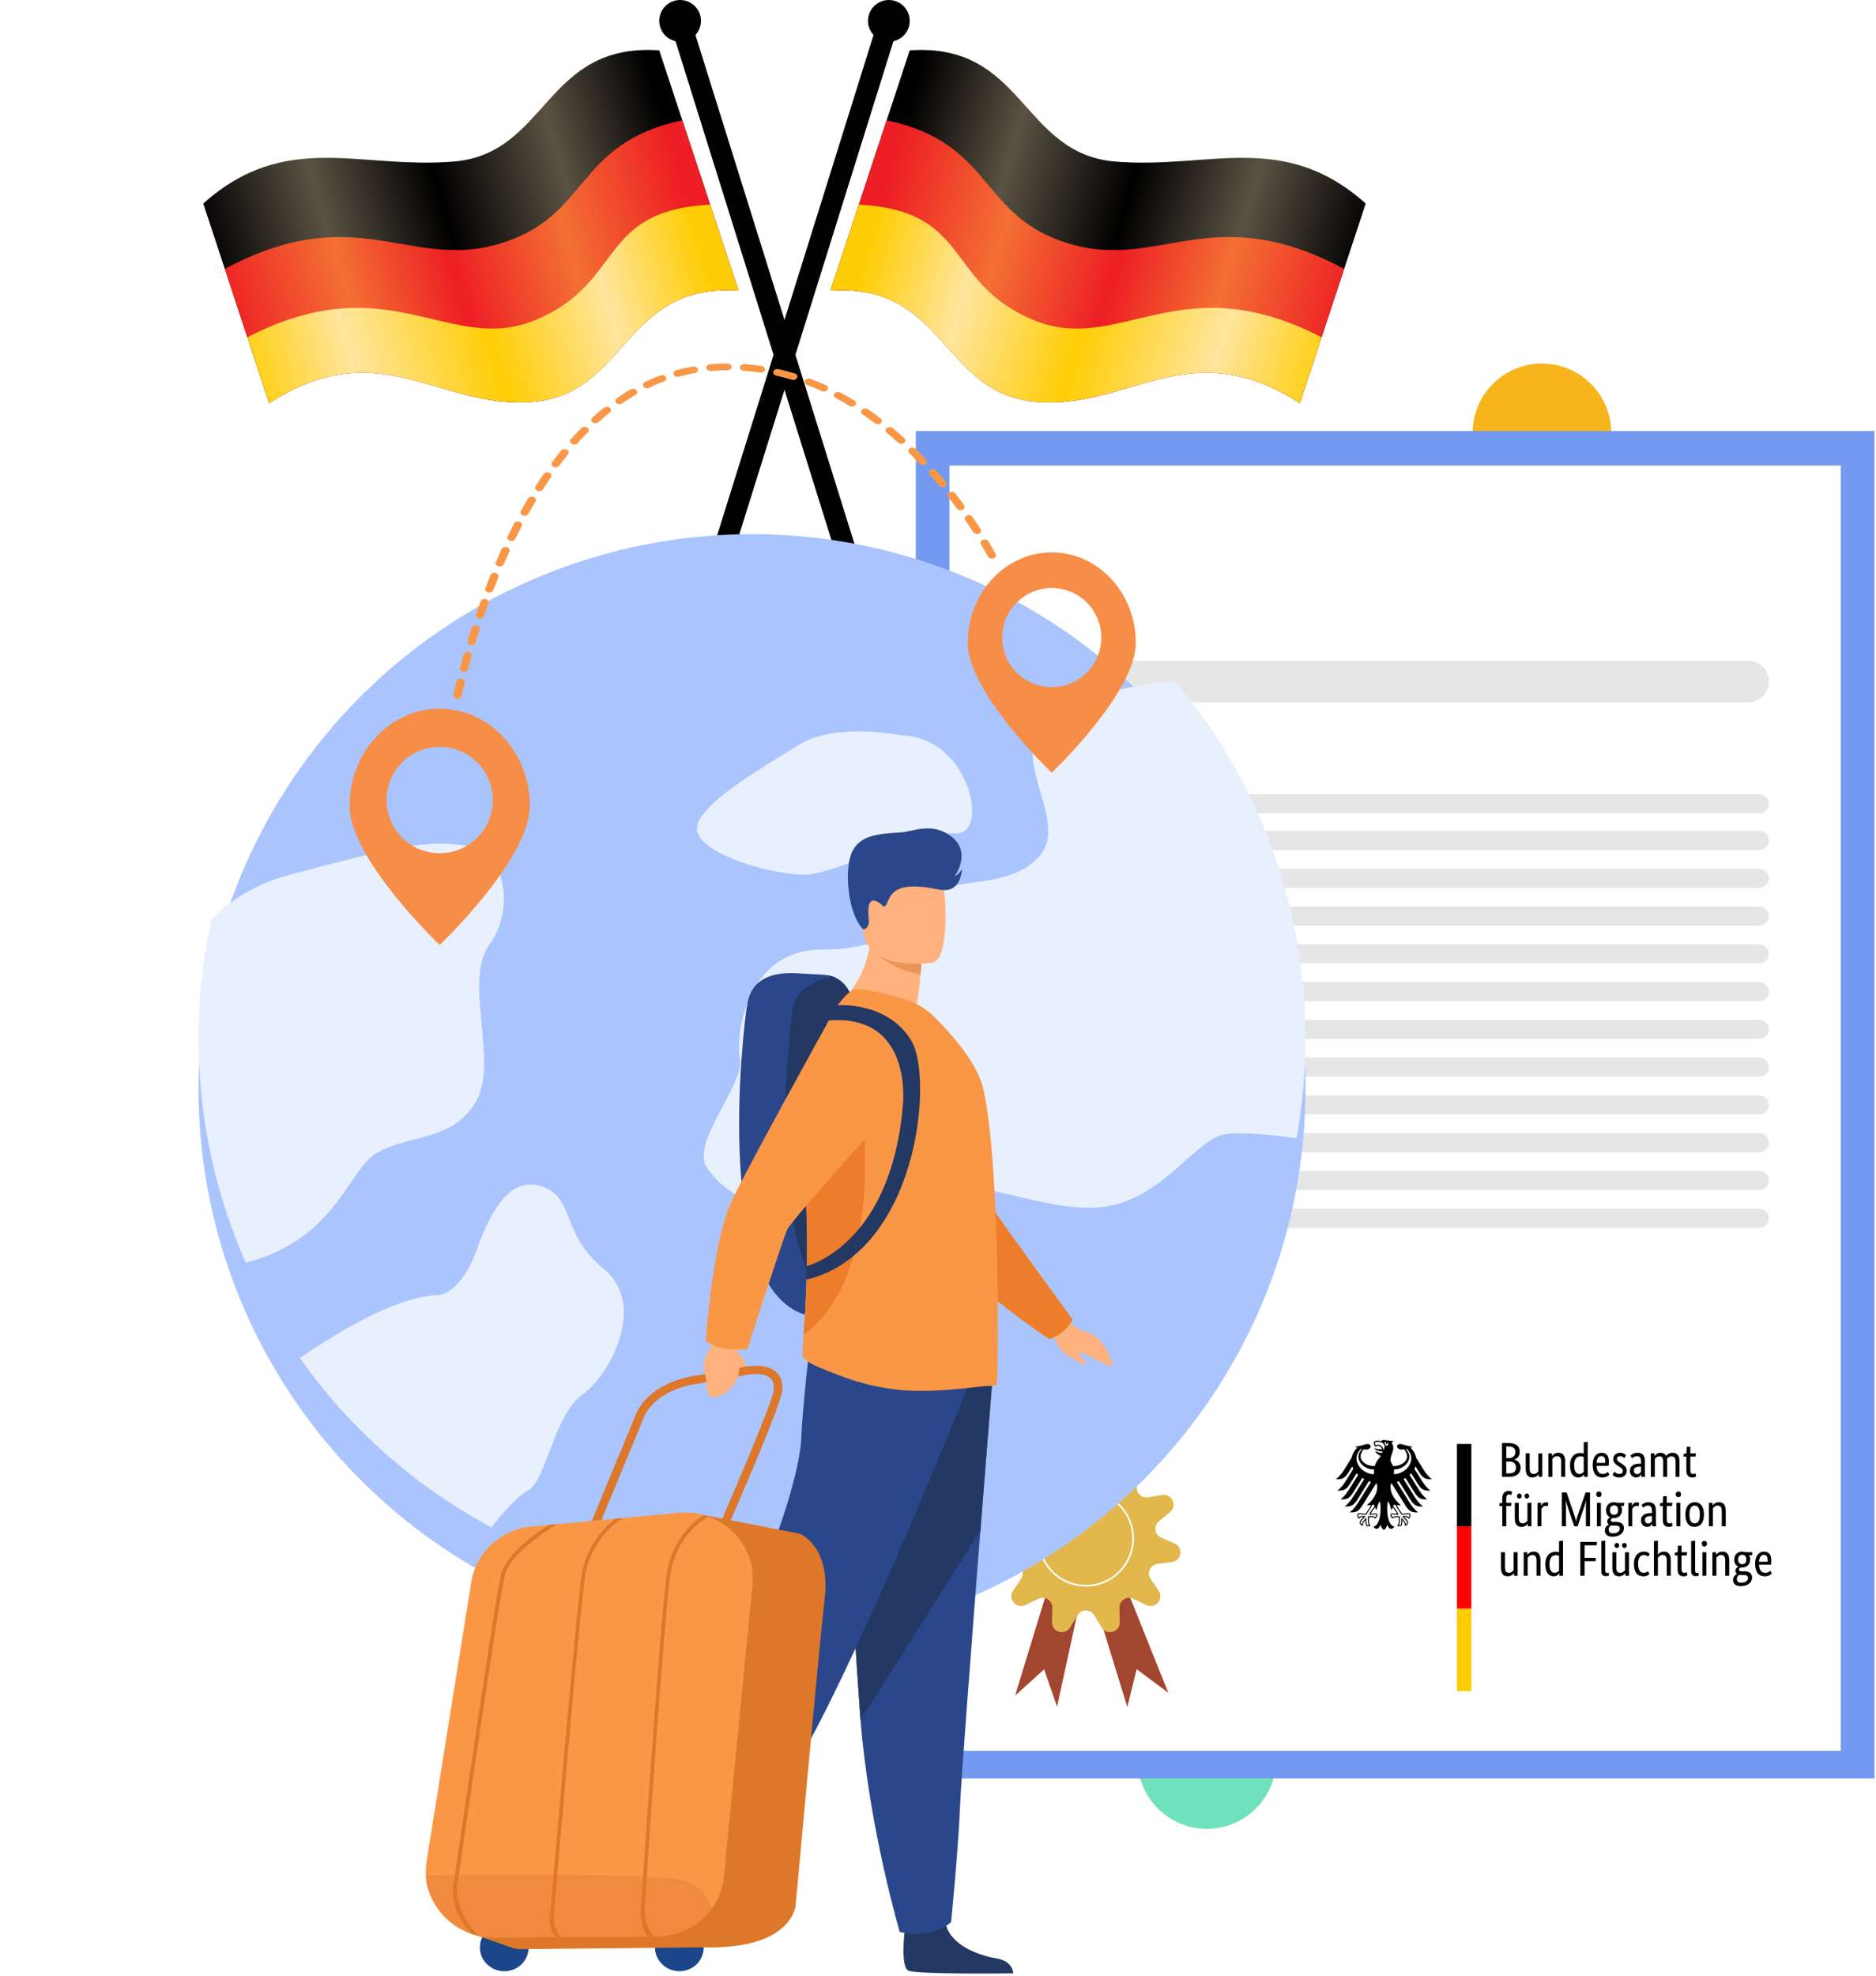 <svg width="378" height="398" viewBox="0 0 378 398" fill="none" xmlns="http://www.w3.org/2000/svg">
<path d="M180.354 0.193C178.137 -0.5 175.779 0.735 175.086 2.951C174.622 4.436 175.026 5.982 176.007 7.05L141.742 116.639L146.152 116.623L180.02 8.305C181.436 7.985 182.648 6.945 183.112 5.461C183.804 3.244 182.57 0.886 180.354 0.193Z" fill="#020202"/>
<path d="M261.913 81.196C239.537 66.809 227.683 82.513 208.717 80.914C189.752 79.314 190.437 56.921 167.336 58.521L183.303 10.14C206.405 8.541 205.719 30.934 224.684 32.534C243.65 34.133 258.502 26.136 275.183 40.988L261.913 81.196Z" fill="url(#paint0_linear_56_6858)"/>
<path d="M261.912 81.197L270.838 54.154C244.218 39.973 233.751 54.547 215.447 49.08C197.143 43.612 200.471 28.874 178.657 24.219L167.336 58.522C190.438 56.923 189.752 79.315 208.717 80.915C227.682 82.514 239.537 66.81 261.912 81.197Z" fill="url(#paint1_linear_56_6858)"/>
<path d="M261.914 81.196L266.293 67.929C237.504 53.023 225.432 71.9 207.841 64.293C190.25 56.686 195.717 42.423 173.051 41.207L167.336 58.521C190.438 56.922 189.752 79.315 208.717 80.914C227.684 82.513 239.538 66.809 261.914 81.196Z" fill="url(#paint2_linear_56_6858)"/>
<path d="M135.783 0.193C137.999 -0.5 140.357 0.735 141.05 2.951C141.515 4.436 141.11 5.982 140.129 7.05L174.394 116.639L169.984 116.623L136.116 8.305C134.701 7.985 133.488 6.945 133.024 5.461C132.332 3.244 133.566 0.886 135.783 0.193Z" fill="#020202"/>
<path d="M54.223 81.196C76.6 66.809 88.453 82.513 107.419 80.914C126.385 79.314 125.699 56.921 148.801 58.521L132.834 10.14C109.732 8.541 110.417 30.934 91.452 32.534C72.487 34.133 57.634 26.136 40.953 40.988L54.223 81.196Z" fill="url(#paint3_linear_56_6858)"/>
<path d="M54.224 81.197L45.298 54.154C71.919 39.973 82.386 54.547 100.69 49.08C118.994 43.612 115.666 28.874 137.48 24.219L148.801 58.522C125.698 56.923 126.384 79.315 107.419 80.915C88.454 82.514 76.6 66.81 54.224 81.197Z" fill="url(#paint4_linear_56_6858)"/>
<path d="M54.222 81.196L49.844 67.929C78.633 53.023 90.705 71.9 108.296 64.293C125.887 56.686 120.419 42.423 143.086 41.207L148.801 58.521C125.698 56.922 126.384 79.315 107.419 80.914C88.452 82.513 76.598 66.809 54.222 81.196Z" fill="url(#paint5_linear_56_6858)"/>
<circle cx="310.686" cy="87.173" r="13.956" fill="#F7B41B"/>
<circle cx="243.179" cy="354.364" r="13.956" fill="#70E1BD"/>
<path d="M377.691 86.807H184.531V358.181H377.691V86.807Z" fill="#739AF0"/>
<path d="M370.902 93.768H191.316V352.602H370.902V93.768Z" fill="white"/>
<path d="M352.224 133.053H214.003C211.686 133.053 209.809 134.93 209.809 137.247C209.809 139.563 211.686 141.441 214.003 141.441H352.224C354.541 141.441 356.418 139.563 356.418 137.247C356.418 134.93 354.541 133.053 352.224 133.053Z" fill="#E6E6E6"/>
<path d="M354.494 159.945H211.733C210.67 159.945 209.809 160.807 209.809 161.87C209.809 162.932 210.67 163.794 211.733 163.794H354.494C355.557 163.794 356.418 162.932 356.418 161.87C356.418 160.807 355.557 159.945 354.494 159.945Z" fill="#E6E6E6"/>
<path d="M354.494 167.352H211.733C210.67 167.352 209.809 168.213 209.809 169.276C209.809 170.339 210.67 171.2 211.733 171.2H354.494C355.557 171.2 356.418 170.339 356.418 169.276C356.418 168.213 355.557 167.352 354.494 167.352Z" fill="#E6E6E6"/>
<path d="M354.494 174.959H211.733C210.67 174.959 209.809 175.821 209.809 176.883C209.809 177.946 210.67 178.808 211.733 178.808H354.494C355.557 178.808 356.418 177.946 356.418 176.883C356.418 175.821 355.557 174.959 354.494 174.959Z" fill="#E6E6E6"/>
<path d="M354.494 182.566H211.733C210.67 182.566 209.809 183.428 209.809 184.491C209.809 185.554 210.67 186.415 211.733 186.415H354.494C355.557 186.415 356.418 185.554 356.418 184.491C356.418 183.428 355.557 182.566 354.494 182.566Z" fill="#E6E6E6"/>
<path d="M354.494 190.172H211.733C210.67 190.172 209.809 191.033 209.809 192.096C209.809 193.159 210.67 194.021 211.733 194.021H354.494C355.557 194.021 356.418 193.159 356.418 192.096C356.418 191.033 355.557 190.172 354.494 190.172Z" fill="#E6E6E6"/>
<path d="M354.494 197.779H211.733C210.67 197.779 209.809 198.641 209.809 199.704C209.809 200.766 210.67 201.628 211.733 201.628H354.494C355.557 201.628 356.418 200.766 356.418 199.704C356.418 198.641 355.557 197.779 354.494 197.779Z" fill="#E6E6E6"/>
<path d="M354.494 235.814H211.733C210.67 235.814 209.809 236.676 209.809 237.739C209.809 238.802 210.67 239.663 211.733 239.663H354.494C355.557 239.663 356.418 238.802 356.418 237.739C356.418 236.676 355.557 235.814 354.494 235.814Z" fill="#E6E6E6"/>
<path d="M354.494 228.207H211.733C210.67 228.207 209.809 229.069 209.809 230.131C209.809 231.194 210.67 232.056 211.733 232.056H354.494C355.557 232.056 356.418 231.194 356.418 230.131C356.418 229.069 355.557 228.207 354.494 228.207Z" fill="#E6E6E6"/>
<path d="M354.494 243.42H211.733C210.67 243.42 209.809 244.281 209.809 245.344C209.809 246.407 210.67 247.269 211.733 247.269H354.494C355.557 247.269 356.418 246.407 356.418 245.344C356.418 244.281 355.557 243.42 354.494 243.42Z" fill="#E6E6E6"/>
<path d="M354.494 212.994H211.733C210.67 212.994 209.809 213.856 209.809 214.918C209.809 215.981 210.67 216.843 211.733 216.843H354.494C355.557 216.843 356.418 215.981 356.418 214.918C356.418 213.856 355.557 212.994 354.494 212.994Z" fill="#E6E6E6"/>
<path d="M354.494 205.387H211.733C210.67 205.387 209.809 206.248 209.809 207.311C209.809 208.374 210.67 209.235 211.733 209.235H354.494C355.557 209.235 356.418 208.374 356.418 207.311C356.418 206.248 355.557 205.387 354.494 205.387Z" fill="#E6E6E6"/>
<path d="M354.494 220.6H211.733C210.67 220.6 209.809 221.461 209.809 222.524C209.809 223.587 210.67 224.448 211.733 224.448H354.494C355.557 224.448 356.418 223.587 356.418 222.524C356.418 221.461 355.557 220.6 354.494 220.6Z" fill="#E6E6E6"/>
<path d="M306.212 292.368C306.212 292.605 306.182 292.812 306.123 292.99C306.064 293.168 305.983 293.321 305.881 293.449C305.779 293.577 305.661 293.681 305.526 293.76C305.391 293.839 305.251 293.898 305.106 293.938V293.957C305.284 293.99 305.45 294.053 305.605 294.145C305.759 294.237 305.894 294.352 306.009 294.49C306.125 294.629 306.217 294.791 306.286 294.979C306.355 295.166 306.389 295.372 306.389 295.596C306.389 295.866 306.343 296.112 306.251 296.336C306.159 296.56 306.016 296.754 305.822 296.918C305.628 297.083 305.383 297.211 305.087 297.303C304.79 297.395 304.438 297.441 304.031 297.441H302.639V290.631H303.952C304.353 290.631 304.697 290.672 304.983 290.755C305.269 290.837 305.504 290.954 305.689 291.105C305.873 291.256 306.006 291.439 306.088 291.653C306.171 291.867 306.212 292.105 306.212 292.368ZM305.343 292.398C305.343 292.082 305.231 291.822 305.008 291.618C304.784 291.414 304.432 291.312 303.952 291.312H303.498V293.661H303.942C304.402 293.661 304.751 293.549 304.988 293.326C305.225 293.102 305.343 292.793 305.343 292.398ZM305.471 295.537C305.471 295.168 305.351 294.877 305.111 294.663C304.871 294.449 304.527 294.342 304.08 294.342H303.498V296.731H304.031C304.537 296.731 304.904 296.63 305.131 296.43C305.358 296.229 305.471 295.931 305.471 295.537ZM310.762 297.441H310.031V296.908H310.012C309.992 296.948 309.949 297.005 309.883 297.081C309.817 297.157 309.734 297.229 309.632 297.298C309.53 297.367 309.406 297.428 309.261 297.481C309.117 297.534 308.955 297.56 308.778 297.56C308.567 297.56 308.378 297.529 308.21 297.466C308.043 297.404 307.899 297.303 307.781 297.165C307.663 297.027 307.572 296.848 307.51 296.627C307.447 296.407 307.416 296.135 307.416 295.813V292.704H308.215V295.754C308.215 296.148 308.279 296.43 308.408 296.598C308.536 296.765 308.735 296.849 309.005 296.849C309.235 296.849 309.429 296.792 309.587 296.676C309.745 296.561 309.87 296.448 309.962 296.336V292.704H310.762V297.441ZM314.571 297.441V294.392C314.571 293.99 314.504 293.702 314.369 293.528C314.234 293.354 314.029 293.266 313.752 293.266C313.515 293.266 313.318 293.326 313.16 293.444C313.002 293.563 312.877 293.678 312.785 293.79V297.441H311.985V292.704H312.716V293.237H312.736C312.755 293.197 312.798 293.14 312.864 293.064C312.93 292.988 313.015 292.916 313.121 292.847C313.226 292.778 313.351 292.717 313.496 292.664C313.64 292.612 313.805 292.585 313.989 292.585C314.2 292.585 314.39 292.617 314.561 292.679C314.733 292.742 314.877 292.842 314.996 292.98C315.114 293.118 315.206 293.298 315.272 293.518C315.338 293.739 315.371 294.01 315.371 294.332V297.441H314.571ZM316.348 295.142C316.348 294.661 316.41 294.26 316.535 293.938C316.66 293.615 316.822 293.355 317.019 293.158C317.216 292.961 317.44 292.821 317.69 292.738C317.94 292.656 318.19 292.615 318.44 292.615C318.592 292.615 318.723 292.627 318.835 292.65C318.947 292.673 319.039 292.701 319.111 292.733V290.463L319.911 290.375V297.441H319.181V296.938H319.161C319.141 296.978 319.105 297.032 319.052 297.101C319 297.17 318.927 297.239 318.835 297.308C318.743 297.377 318.628 297.436 318.49 297.486C318.351 297.535 318.19 297.56 318.006 297.56C317.782 297.56 317.57 297.515 317.369 297.427C317.169 297.338 316.993 297.196 316.841 297.002C316.69 296.808 316.57 296.558 316.481 296.252C316.392 295.946 316.348 295.576 316.348 295.142ZM318.223 296.849C318.348 296.849 318.46 296.833 318.559 296.8C318.657 296.767 318.743 296.726 318.815 296.676C318.888 296.627 318.949 296.576 318.998 296.524C319.047 296.471 319.085 296.425 319.111 296.385V293.464C319.039 293.418 318.955 293.378 318.86 293.345C318.764 293.312 318.644 293.296 318.499 293.296C318.315 293.296 318.143 293.327 317.981 293.39C317.82 293.452 317.68 293.556 317.562 293.701C317.443 293.845 317.35 294.033 317.281 294.263C317.212 294.494 317.177 294.777 317.177 295.112C317.177 295.441 317.205 295.716 317.261 295.936C317.317 296.157 317.394 296.334 317.493 296.469C317.591 296.604 317.703 296.701 317.828 296.76C317.953 296.82 318.085 296.849 318.223 296.849ZM324.175 294.303C324.175 294.507 324.168 294.683 324.155 294.831C324.142 294.979 324.129 295.109 324.115 295.221H321.697C321.724 295.78 321.844 296.191 322.058 296.454C322.271 296.718 322.579 296.849 322.98 296.849C323.119 296.849 323.244 296.833 323.355 296.8C323.467 296.767 323.564 296.727 323.647 296.681C323.729 296.635 323.798 296.589 323.854 296.543C323.91 296.497 323.951 296.461 323.977 296.435L324.273 296.997C324.24 297.03 324.191 297.078 324.125 297.14C324.059 297.203 323.971 297.265 323.859 297.328C323.747 297.39 323.609 297.445 323.444 297.491C323.28 297.537 323.086 297.56 322.862 297.56C322.566 297.56 322.298 297.511 322.058 297.412C321.817 297.313 321.613 297.16 321.446 296.953C321.278 296.746 321.148 296.482 321.056 296.163C320.964 295.844 320.918 295.461 320.918 295.013C320.918 294.592 320.965 294.229 321.061 293.923C321.156 293.617 321.286 293.365 321.451 293.168C321.615 292.97 321.806 292.824 322.023 292.729C322.24 292.633 322.474 292.585 322.724 292.585C323.178 292.585 323.533 292.729 323.79 293.015C324.046 293.301 324.175 293.73 324.175 294.303ZM322.674 293.237C322.391 293.237 322.164 293.355 321.993 293.592C321.822 293.829 321.724 294.171 321.697 294.619H323.424C323.431 294.586 323.436 294.538 323.439 294.475C323.443 294.413 323.444 294.346 323.444 294.273C323.444 293.944 323.378 293.689 323.247 293.508C323.115 293.327 322.924 293.237 322.674 293.237ZM327.284 293.661C327.231 293.602 327.135 293.521 326.997 293.419C326.859 293.317 326.678 293.266 326.454 293.266C326.244 293.266 326.083 293.316 325.971 293.415C325.859 293.513 325.803 293.632 325.803 293.77C325.803 293.947 325.854 294.094 325.956 294.209C326.058 294.324 326.214 294.448 326.425 294.579L326.721 294.757C327.043 294.948 327.297 295.153 327.481 295.374C327.665 295.594 327.757 295.879 327.757 296.227C327.757 296.602 327.627 296.918 327.367 297.175C327.108 297.432 326.734 297.56 326.247 297.56C326.056 297.56 325.889 297.54 325.744 297.501C325.599 297.461 325.472 297.415 325.364 297.362C325.255 297.31 325.165 297.252 325.092 297.19C325.02 297.127 324.961 297.07 324.915 297.017L325.3 296.385C325.339 296.425 325.387 296.471 325.443 296.524C325.499 296.576 325.566 296.627 325.645 296.676C325.724 296.726 325.813 296.767 325.912 296.8C326.01 296.833 326.125 296.849 326.257 296.849C326.494 296.849 326.675 296.797 326.8 296.691C326.925 296.586 326.987 296.458 326.987 296.306C326.987 296.195 326.973 296.097 326.943 296.015C326.913 295.933 326.869 295.859 326.81 295.793C326.751 295.727 326.678 295.665 326.593 295.606C326.507 295.546 326.408 295.481 326.297 295.408L326 295.221C325.704 295.03 325.472 294.829 325.305 294.619C325.137 294.408 325.053 294.138 325.053 293.809C325.053 293.632 325.088 293.469 325.157 293.321C325.226 293.173 325.323 293.044 325.448 292.936C325.573 292.827 325.719 292.742 325.887 292.679C326.055 292.617 326.234 292.585 326.425 292.585C326.609 292.585 326.767 292.604 326.899 292.64C327.03 292.676 327.144 292.722 327.239 292.778C327.335 292.834 327.413 292.89 327.476 292.946C327.538 293.002 327.589 293.049 327.629 293.089L327.284 293.661ZM328.419 296.237C328.419 295.961 328.471 295.731 328.576 295.546C328.682 295.362 328.823 295.212 329.001 295.097C329.179 294.982 329.387 294.9 329.628 294.851C329.868 294.801 330.123 294.777 330.392 294.777H330.639V294.323C330.639 293.921 330.568 293.645 330.427 293.493C330.286 293.342 330.087 293.266 329.83 293.266C329.593 293.266 329.396 293.317 329.238 293.419C329.08 293.521 328.955 293.612 328.863 293.691L328.527 293.158C328.58 293.105 328.647 293.046 328.729 292.98C328.812 292.914 328.912 292.852 329.03 292.793C329.149 292.733 329.284 292.684 329.435 292.645C329.586 292.605 329.758 292.585 329.948 292.585C330.435 292.585 330.804 292.72 331.054 292.99C331.304 293.26 331.429 293.694 331.429 294.293V296.454C331.429 296.658 331.435 296.857 331.449 297.052C331.462 297.246 331.475 297.376 331.488 297.441H330.728L330.698 296.918H330.679C330.652 296.978 330.613 297.045 330.56 297.121C330.508 297.196 330.442 297.265 330.363 297.328C330.284 297.39 330.189 297.445 330.077 297.491C329.965 297.537 329.833 297.56 329.682 297.56C329.504 297.56 329.338 297.527 329.183 297.461C329.029 297.395 328.894 297.303 328.779 297.185C328.664 297.066 328.575 296.927 328.512 296.765C328.45 296.604 328.419 296.428 328.419 296.237ZM329.85 296.879C329.962 296.879 330.06 296.862 330.146 296.829C330.231 296.797 330.305 296.757 330.368 296.711C330.43 296.665 330.483 296.614 330.526 296.558C330.568 296.502 330.606 296.454 330.639 296.415V295.369L330.383 295.379C330.001 295.392 329.711 295.458 329.514 295.576C329.317 295.694 329.218 295.885 329.218 296.148C329.218 296.392 329.274 296.575 329.386 296.696C329.498 296.818 329.652 296.879 329.85 296.879ZM335.12 297.441V294.392C335.12 294.003 335.064 293.724 334.952 293.553C334.84 293.382 334.66 293.296 334.409 293.296C334.278 293.296 334.161 293.312 334.059 293.345C333.957 293.378 333.867 293.419 333.788 293.469C333.709 293.518 333.64 293.572 333.58 293.632C333.521 293.691 333.472 293.744 333.432 293.79V297.441H332.633V292.704H333.363V293.237H333.383C333.416 293.184 333.465 293.12 333.531 293.044C333.597 292.969 333.679 292.896 333.778 292.827C333.876 292.758 333.992 292.701 334.123 292.655C334.255 292.609 334.403 292.585 334.567 292.585C335.107 292.585 335.489 292.796 335.712 293.217C335.758 293.151 335.821 293.081 335.9 293.005C335.979 292.929 336.071 292.86 336.176 292.798C336.281 292.735 336.4 292.684 336.531 292.645C336.663 292.605 336.808 292.585 336.966 292.585C337.926 292.585 338.407 293.145 338.407 294.263V297.441H337.607V294.392C337.607 294.003 337.538 293.724 337.4 293.553C337.262 293.382 337.058 293.296 336.788 293.296C336.564 293.296 336.379 293.35 336.23 293.459C336.082 293.568 335.966 293.671 335.88 293.77C335.893 293.842 335.903 293.92 335.91 294.002C335.916 294.084 335.92 294.171 335.92 294.263V297.441H335.12ZM341.624 293.355H340.588V295.981C340.588 296.316 340.631 296.545 340.716 296.667C340.802 296.788 340.947 296.849 341.15 296.849C341.269 296.849 341.371 296.833 341.456 296.8C341.542 296.767 341.604 296.737 341.644 296.711L341.753 297.353C341.72 297.379 341.641 297.42 341.516 297.476C341.391 297.532 341.223 297.56 341.012 297.56C340.604 297.56 340.298 297.446 340.094 297.219C339.89 296.992 339.788 296.616 339.788 296.089V293.355H339.216V292.822L339.788 292.704L339.877 291.381H340.588V292.704H341.723L341.624 293.355ZM304.464 303.308H303.497V307.394H302.698V303.308H302.125V302.775L302.698 302.667V301.719C302.698 301.462 302.734 301.242 302.806 301.058C302.879 300.874 302.974 300.722 303.092 300.604C303.211 300.485 303.349 300.4 303.507 300.347C303.665 300.294 303.833 300.268 304.01 300.268C304.181 300.268 304.326 300.291 304.445 300.337C304.563 300.383 304.642 300.42 304.681 300.446L304.514 301.107C304.474 301.081 304.418 301.053 304.346 301.023C304.274 300.994 304.185 300.979 304.079 300.979C303.889 300.979 303.744 301.038 303.645 301.156C303.546 301.275 303.497 301.492 303.497 301.808V302.657H304.563L304.464 303.308ZM308.57 307.394H307.84V306.861H307.82C307.8 306.901 307.758 306.958 307.692 307.034C307.626 307.11 307.542 307.182 307.44 307.251C307.338 307.32 307.215 307.381 307.07 307.434C306.925 307.486 306.764 307.513 306.586 307.513C306.376 307.513 306.187 307.481 306.019 307.419C305.851 307.356 305.708 307.256 305.59 307.118C305.471 306.98 305.381 306.8 305.318 306.58C305.256 306.36 305.224 306.088 305.224 305.766V302.657H306.024V305.706C306.024 306.101 306.088 306.383 306.216 306.55C306.345 306.718 306.544 306.802 306.813 306.802C307.044 306.802 307.238 306.744 307.396 306.629C307.554 306.514 307.679 306.401 307.771 306.289V302.657H308.57V307.394ZM306.606 301.295C306.606 301.446 306.56 301.568 306.468 301.66C306.376 301.752 306.264 301.798 306.132 301.798C306.001 301.798 305.889 301.752 305.797 301.66C305.705 301.568 305.659 301.446 305.659 301.295C305.659 301.143 305.705 301.022 305.797 300.929C305.889 300.837 306.001 300.791 306.132 300.791C306.264 300.791 306.376 300.837 306.468 300.929C306.56 301.022 306.606 301.143 306.606 301.295ZM308.126 301.295C308.126 301.446 308.08 301.568 307.988 301.66C307.896 301.752 307.784 301.798 307.652 301.798C307.521 301.798 307.409 301.752 307.317 301.66C307.225 301.568 307.179 301.446 307.179 301.295C307.179 301.143 307.225 301.022 307.317 300.929C307.409 300.837 307.521 300.791 307.652 300.791C307.784 300.791 307.896 300.837 307.988 300.929C308.08 301.022 308.126 301.143 308.126 301.295ZM311.877 303.357C311.857 303.344 311.814 303.328 311.748 303.308C311.682 303.288 311.594 303.278 311.482 303.278C311.232 303.278 311.036 303.346 310.895 303.481C310.753 303.616 310.653 303.762 310.593 303.92V307.394H309.794V302.657H310.524V303.298H310.544C310.577 303.206 310.62 303.116 310.672 303.027C310.725 302.938 310.791 302.859 310.87 302.79C310.949 302.721 311.042 302.667 311.151 302.627C311.26 302.588 311.39 302.568 311.541 302.568C311.653 302.568 311.743 302.578 311.812 302.597C311.881 302.617 311.936 302.634 311.975 302.647L311.877 303.357ZM320.374 300.584V307.394H319.545V304.157V303.555C319.545 303.357 319.547 303.173 319.55 303.002C319.554 302.831 319.559 302.68 319.565 302.548C319.572 302.416 319.578 302.315 319.585 302.242H319.555C319.522 302.394 319.455 302.639 319.353 302.977C319.251 303.316 319.134 303.68 319.003 304.068L317.877 307.394H317.196L316.071 304.068C315.94 303.68 315.823 303.316 315.721 302.977C315.619 302.639 315.551 302.394 315.519 302.242H315.489C315.495 302.321 315.502 302.426 315.509 302.558C315.515 302.69 315.52 302.839 315.523 303.007C315.527 303.175 315.528 303.357 315.528 303.555V304.157V307.394H314.699V300.584H315.657L317.265 305.282C317.338 305.499 317.402 305.711 317.458 305.919C317.514 306.126 317.548 306.305 317.562 306.457H317.581C317.588 306.305 317.619 306.128 317.675 305.924C317.731 305.72 317.795 305.509 317.868 305.292L319.476 300.584H320.374ZM322.565 307.394H321.766V302.657H322.565V307.394ZM322.171 301.512C322.006 301.512 321.875 301.459 321.776 301.354C321.677 301.249 321.628 301.11 321.628 300.939C321.628 300.775 321.677 300.64 321.776 300.535C321.875 300.429 322.006 300.377 322.171 300.377C322.329 300.377 322.457 300.429 322.556 300.535C322.654 300.64 322.704 300.775 322.704 300.939C322.704 301.11 322.654 301.249 322.556 301.354C322.457 301.459 322.329 301.512 322.171 301.512ZM327.185 303.278H326.592C326.744 303.529 326.819 303.811 326.819 304.127C326.819 304.377 326.778 304.603 326.696 304.803C326.614 305.004 326.499 305.174 326.351 305.312C326.203 305.45 326.028 305.555 325.827 305.628C325.627 305.7 325.411 305.736 325.181 305.736H325.053C325.013 305.736 324.97 305.733 324.924 305.726C324.845 305.759 324.763 305.812 324.678 305.884C324.592 305.957 324.549 306.052 324.549 306.17C324.549 306.269 324.587 306.35 324.663 306.412C324.738 306.475 324.862 306.506 325.033 306.506H325.635C325.859 306.506 326.066 306.529 326.257 306.575C326.448 306.621 326.614 306.695 326.755 306.797C326.897 306.899 327.007 307.029 327.086 307.187C327.165 307.345 327.204 307.536 327.204 307.759C327.204 308.016 327.15 308.25 327.041 308.46C326.933 308.671 326.78 308.852 326.582 309.003C326.385 309.154 326.145 309.273 325.862 309.358C325.579 309.444 325.263 309.487 324.914 309.487C324.408 309.487 324.023 309.376 323.76 309.156C323.497 308.936 323.365 308.618 323.365 308.204C323.365 308.026 323.396 307.873 323.459 307.745C323.521 307.616 323.595 307.504 323.681 307.409C323.766 307.314 323.854 307.238 323.942 307.182C324.031 307.126 324.102 307.082 324.155 307.049V307.029C323.951 306.878 323.849 306.657 323.849 306.368C323.849 306.243 323.873 306.134 323.923 306.042C323.972 305.95 324.028 305.874 324.09 305.815C324.153 305.756 324.215 305.708 324.278 305.672C324.34 305.636 324.388 305.611 324.421 305.598V305.578C324.178 305.466 323.982 305.29 323.834 305.05C323.686 304.81 323.612 304.502 323.612 304.127C323.612 303.864 323.654 303.632 323.74 303.432C323.825 303.231 323.941 303.065 324.085 302.933C324.23 302.801 324.4 302.703 324.594 302.637C324.788 302.571 324.997 302.538 325.22 302.538C325.444 302.538 325.655 302.578 325.852 302.657H327.293L327.185 303.278ZM324.984 307.246C324.845 307.246 324.724 307.236 324.618 307.217C324.559 307.25 324.502 307.289 324.446 307.335C324.39 307.381 324.339 307.437 324.293 307.503C324.247 307.569 324.209 307.646 324.179 307.735C324.15 307.824 324.135 307.927 324.135 308.046C324.135 308.552 324.414 308.806 324.974 308.806C325.454 308.806 325.809 308.712 326.04 308.524C326.27 308.337 326.385 308.121 326.385 307.878C326.385 307.648 326.313 307.485 326.168 307.389C326.023 307.294 325.829 307.246 325.586 307.246H324.984ZM326.04 304.127C326.04 303.785 325.959 303.542 325.798 303.397C325.637 303.252 325.447 303.18 325.23 303.18C325 303.18 324.803 303.252 324.638 303.397C324.474 303.542 324.391 303.785 324.391 304.127C324.391 304.469 324.474 304.713 324.638 304.858C324.803 305.002 324.993 305.075 325.211 305.075C325.441 305.075 325.637 305.002 325.798 304.858C325.959 304.713 326.04 304.469 326.04 304.127ZM330.175 303.357C330.155 303.344 330.112 303.328 330.047 303.308C329.981 303.288 329.892 303.278 329.78 303.278C329.53 303.278 329.334 303.346 329.193 303.481C329.052 303.616 328.951 303.762 328.892 303.92V307.394H328.093V302.657H328.823V303.298H328.843C328.876 303.206 328.918 303.116 328.971 303.027C329.024 302.938 329.089 302.859 329.168 302.79C329.247 302.721 329.341 302.667 329.45 302.627C329.558 302.588 329.688 302.568 329.839 302.568C329.951 302.568 330.042 302.578 330.111 302.597C330.18 302.617 330.234 302.634 330.274 302.647L330.175 303.357ZM330.639 306.19C330.639 305.914 330.692 305.683 330.797 305.499C330.902 305.315 331.044 305.165 331.221 305.05C331.399 304.935 331.608 304.853 331.848 304.803C332.088 304.754 332.343 304.729 332.613 304.729H332.86V304.275C332.86 303.874 332.789 303.598 332.647 303.446C332.506 303.295 332.307 303.219 332.05 303.219C331.813 303.219 331.616 303.27 331.458 303.372C331.3 303.474 331.175 303.565 331.083 303.644L330.747 303.111C330.8 303.058 330.868 302.999 330.95 302.933C331.032 302.867 331.132 302.805 331.251 302.746C331.369 302.686 331.504 302.637 331.655 302.597C331.807 302.558 331.978 302.538 332.169 302.538C332.656 302.538 333.024 302.673 333.274 302.943C333.524 303.213 333.649 303.647 333.649 304.246V306.407C333.649 306.611 333.656 306.81 333.669 307.004C333.682 307.198 333.695 307.328 333.708 307.394H332.948L332.919 306.871H332.899C332.873 306.93 332.833 306.998 332.781 307.073C332.728 307.149 332.662 307.218 332.583 307.281C332.504 307.343 332.409 307.398 332.297 307.444C332.185 307.49 332.054 307.513 331.902 307.513C331.725 307.513 331.558 307.48 331.404 307.414C331.249 307.348 331.114 307.256 330.999 307.138C330.884 307.019 330.795 306.879 330.733 306.718C330.67 306.557 330.639 306.381 330.639 306.19ZM332.07 306.832C332.182 306.832 332.281 306.815 332.366 306.782C332.452 306.749 332.526 306.71 332.588 306.664C332.651 306.618 332.703 306.567 332.746 306.511C332.789 306.455 332.827 306.407 332.86 306.368V305.322L332.603 305.331C332.221 305.345 331.932 305.41 331.734 305.529C331.537 305.647 331.438 305.838 331.438 306.101C331.438 306.345 331.494 306.527 331.606 306.649C331.718 306.771 331.873 306.832 332.07 306.832ZM336.877 303.308H335.84V305.933C335.84 306.269 335.883 306.498 335.969 306.619C336.054 306.741 336.199 306.802 336.403 306.802C336.521 306.802 336.623 306.786 336.709 306.753C336.794 306.72 336.857 306.69 336.896 306.664L337.005 307.305C336.972 307.332 336.893 307.373 336.768 307.429C336.643 307.485 336.475 307.513 336.265 307.513C335.857 307.513 335.551 307.399 335.347 307.172C335.143 306.945 335.041 306.568 335.041 306.042V303.308H334.468V302.775L335.041 302.657L335.13 301.334H335.84V302.657H336.975L336.877 303.308ZM338.584 307.394H337.785V302.657H338.584V307.394ZM338.189 301.512C338.025 301.512 337.893 301.459 337.794 301.354C337.696 301.249 337.646 301.11 337.646 300.939C337.646 300.775 337.696 300.64 337.794 300.535C337.893 300.429 338.025 300.377 338.189 300.377C338.347 300.377 338.475 300.429 338.574 300.535C338.673 300.64 338.722 300.775 338.722 300.939C338.722 301.11 338.673 301.249 338.574 301.354C338.475 301.459 338.347 301.512 338.189 301.512ZM339.591 305.025C339.591 304.591 339.642 304.216 339.744 303.9C339.846 303.584 339.984 303.326 340.158 303.126C340.333 302.925 340.533 302.777 340.76 302.681C340.987 302.586 341.229 302.538 341.486 302.538C341.749 302.538 341.992 302.586 342.216 302.681C342.44 302.777 342.634 302.925 342.798 303.126C342.963 303.326 343.093 303.584 343.188 303.9C343.284 304.216 343.331 304.591 343.331 305.025C343.331 305.466 343.282 305.845 343.183 306.16C343.085 306.476 342.948 306.735 342.774 306.935C342.599 307.136 342.397 307.282 342.167 307.374C341.936 307.467 341.693 307.513 341.436 307.513C341.173 307.513 340.93 307.467 340.706 307.374C340.482 307.282 340.288 307.136 340.124 306.935C339.959 306.735 339.829 306.478 339.734 306.165C339.638 305.853 339.591 305.473 339.591 305.025ZM342.502 305.025C342.502 304.394 342.41 303.935 342.226 303.649C342.042 303.362 341.785 303.219 341.456 303.219C341.127 303.219 340.872 303.362 340.691 303.649C340.51 303.935 340.42 304.394 340.42 305.025C340.42 305.657 340.512 306.111 340.696 306.388C340.88 306.664 341.137 306.802 341.466 306.802C341.795 306.802 342.05 306.664 342.231 306.388C342.412 306.111 342.502 305.657 342.502 305.025ZM346.924 307.394V304.344C346.924 303.943 346.856 303.655 346.722 303.481C346.587 303.306 346.381 303.219 346.105 303.219C345.868 303.219 345.67 303.278 345.513 303.397C345.355 303.515 345.23 303.63 345.137 303.742V307.394H344.338V302.657H345.068V303.19H345.088C345.108 303.15 345.151 303.093 345.216 303.017C345.282 302.941 345.368 302.869 345.473 302.8C345.578 302.731 345.703 302.67 345.848 302.617C345.993 302.565 346.157 302.538 346.342 302.538C346.552 302.538 346.743 302.57 346.914 302.632C347.085 302.695 347.23 302.795 347.348 302.933C347.467 303.071 347.559 303.251 347.625 303.471C347.69 303.691 347.723 303.963 347.723 304.285V307.394H346.924ZM305.787 317.347H305.057V316.814H305.037C305.017 316.854 304.975 316.911 304.909 316.987C304.843 317.062 304.759 317.135 304.657 317.204C304.555 317.273 304.432 317.334 304.287 317.387C304.142 317.439 303.981 317.465 303.803 317.465C303.593 317.465 303.404 317.434 303.236 317.372C303.068 317.309 302.925 317.209 302.807 317.071C302.688 316.933 302.598 316.753 302.535 316.533C302.473 316.312 302.441 316.041 302.441 315.719V312.61H303.241V315.659C303.241 316.054 303.305 316.335 303.433 316.503C303.562 316.671 303.761 316.755 304.03 316.755C304.261 316.755 304.455 316.697 304.613 316.582C304.771 316.467 304.896 316.354 304.988 316.242V312.61H305.787V317.347ZM309.597 317.347V314.297C309.597 313.896 309.529 313.608 309.395 313.434C309.26 313.259 309.054 313.172 308.778 313.172C308.541 313.172 308.343 313.231 308.185 313.35C308.028 313.468 307.903 313.583 307.81 313.695V317.347H307.011V312.61H307.741V313.142H307.761C307.781 313.103 307.824 313.045 307.889 312.97C307.955 312.894 308.041 312.822 308.146 312.753C308.251 312.683 308.376 312.623 308.521 312.57C308.666 312.517 308.83 312.491 309.015 312.491C309.225 312.491 309.416 312.522 309.587 312.585C309.758 312.647 309.903 312.748 310.021 312.886C310.14 313.024 310.232 313.203 310.298 313.424C310.363 313.644 310.396 313.916 310.396 314.238V317.347H309.597ZM311.373 315.047C311.373 314.567 311.436 314.166 311.561 313.843C311.686 313.521 311.847 313.261 312.045 313.064C312.242 312.866 312.466 312.726 312.716 312.644C312.966 312.562 313.216 312.521 313.466 312.521C313.617 312.521 313.749 312.532 313.861 312.555C313.972 312.578 314.065 312.606 314.137 312.639V310.369L314.936 310.28V317.347H314.206V316.844H314.186C314.167 316.883 314.13 316.937 314.078 317.006C314.025 317.076 313.953 317.145 313.861 317.214C313.768 317.283 313.653 317.342 313.515 317.391C313.377 317.441 313.216 317.465 313.032 317.465C312.808 317.465 312.596 317.421 312.395 317.332C312.194 317.243 312.018 317.102 311.867 316.908C311.716 316.714 311.596 316.464 311.507 316.158C311.418 315.852 311.373 315.482 311.373 315.047ZM313.249 316.755C313.374 316.755 313.486 316.738 313.584 316.706C313.683 316.673 313.768 316.631 313.841 316.582C313.913 316.533 313.974 316.482 314.023 316.429C314.073 316.376 314.111 316.33 314.137 316.291V313.369C314.065 313.323 313.981 313.284 313.885 313.251C313.79 313.218 313.67 313.202 313.525 313.202C313.341 313.202 313.168 313.233 313.007 313.295C312.846 313.358 312.706 313.462 312.587 313.606C312.469 313.751 312.375 313.939 312.306 314.169C312.237 314.399 312.202 314.682 312.202 315.018C312.202 315.347 312.23 315.621 312.286 315.842C312.342 316.062 312.42 316.24 312.518 316.375C312.617 316.51 312.729 316.607 312.854 316.666C312.979 316.725 313.11 316.755 313.249 316.755ZM318.42 317.347V310.537H321.766L321.707 311.218H319.279V313.735H321.519V314.416H319.279V317.347H318.42ZM323.444 316.242C323.444 316.439 323.472 316.577 323.528 316.656C323.584 316.735 323.681 316.775 323.819 316.775C323.892 316.775 323.952 316.768 324.002 316.755C324.051 316.742 324.089 316.729 324.115 316.715L324.184 317.308C324.145 317.327 324.072 317.354 323.967 317.387C323.862 317.419 323.72 317.436 323.543 317.436C323.273 317.436 323.056 317.354 322.891 317.189C322.727 317.025 322.645 316.732 322.645 316.311V310.369L323.444 310.28V316.242ZM328.221 317.347H327.491V316.814H327.471C327.451 316.854 327.408 316.911 327.343 316.987C327.277 317.062 327.193 317.135 327.091 317.204C326.989 317.273 326.866 317.334 326.721 317.387C326.576 317.439 326.415 317.465 326.237 317.465C326.027 317.465 325.837 317.434 325.67 317.372C325.502 317.309 325.359 317.209 325.24 317.071C325.122 316.933 325.031 316.753 324.969 316.533C324.906 316.312 324.875 316.041 324.875 315.719V312.61H325.675V315.659C325.675 316.054 325.739 316.335 325.867 316.503C325.995 316.671 326.194 316.755 326.464 316.755C326.695 316.755 326.889 316.697 327.046 316.582C327.204 316.467 327.329 316.354 327.422 316.242V312.61H328.221V317.347ZM326.257 311.247C326.257 311.399 326.211 311.521 326.119 311.613C326.027 311.705 325.915 311.751 325.783 311.751C325.652 311.751 325.54 311.705 325.448 311.613C325.355 311.521 325.309 311.399 325.309 311.247C325.309 311.096 325.355 310.974 325.448 310.882C325.54 310.79 325.652 310.744 325.783 310.744C325.915 310.744 326.027 310.79 326.119 310.882C326.211 310.974 326.257 311.096 326.257 311.247ZM327.777 311.247C327.777 311.399 327.731 311.521 327.639 311.613C327.547 311.705 327.435 311.751 327.303 311.751C327.171 311.751 327.06 311.705 326.968 311.613C326.875 311.521 326.829 311.399 326.829 311.247C326.829 311.096 326.875 310.974 326.968 310.882C327.06 310.79 327.171 310.744 327.303 310.744C327.435 310.744 327.547 310.79 327.639 310.882C327.731 310.974 327.777 311.096 327.777 311.247ZM332.08 313.527C332.06 313.508 332.029 313.478 331.986 313.439C331.944 313.399 331.889 313.36 331.823 313.32C331.758 313.281 331.679 313.246 331.587 313.216C331.494 313.187 331.389 313.172 331.271 313.172C331.1 313.172 330.94 313.203 330.792 313.266C330.644 313.328 330.516 313.429 330.407 313.567C330.299 313.705 330.213 313.884 330.151 314.105C330.088 314.325 330.057 314.593 330.057 314.909C330.057 315.258 330.085 315.551 330.141 315.788C330.197 316.024 330.274 316.214 330.373 316.355C330.471 316.497 330.591 316.599 330.733 316.661C330.874 316.724 331.031 316.755 331.202 316.755C331.445 316.755 331.631 316.712 331.759 316.627C331.888 316.541 331.978 316.472 332.031 316.419L332.356 316.972C332.323 317.011 332.276 317.059 332.213 317.115C332.151 317.171 332.07 317.225 331.971 317.278C331.873 317.331 331.753 317.375 331.611 317.411C331.47 317.447 331.307 317.465 331.123 317.465C330.86 317.465 330.613 317.423 330.382 317.337C330.152 317.252 329.952 317.11 329.78 316.913C329.609 316.715 329.474 316.459 329.376 316.143C329.277 315.827 329.228 315.436 329.228 314.968C329.228 314.514 329.287 314.129 329.405 313.814C329.524 313.498 329.678 313.243 329.869 313.049C330.06 312.855 330.272 312.713 330.506 312.624C330.739 312.535 330.975 312.491 331.212 312.491C331.389 312.491 331.545 312.507 331.68 312.54C331.815 312.573 331.93 312.614 332.026 312.664C332.121 312.713 332.2 312.766 332.263 312.822C332.325 312.878 332.376 312.925 332.416 312.965L332.08 313.527ZM335.84 317.347V314.297C335.84 313.896 335.773 313.608 335.638 313.434C335.503 313.259 335.298 313.172 335.021 313.172C334.784 313.172 334.587 313.231 334.429 313.35C334.271 313.468 334.146 313.583 334.054 313.695V317.347H333.255V310.369L334.054 310.28V313.093H334.074C334.1 313.054 334.141 313.001 334.197 312.935C334.253 312.869 334.33 312.804 334.429 312.738C334.528 312.672 334.648 312.614 334.789 312.565C334.931 312.516 335.097 312.491 335.288 312.491C335.702 312.491 336.031 312.626 336.275 312.896C336.518 313.166 336.64 313.613 336.64 314.238V317.347H335.84ZM339.857 313.261H338.821V315.886C338.821 316.222 338.864 316.451 338.949 316.572C339.035 316.694 339.18 316.755 339.384 316.755C339.502 316.755 339.604 316.738 339.69 316.706C339.775 316.673 339.838 316.643 339.877 316.617L339.986 317.258C339.953 317.285 339.874 317.326 339.749 317.382C339.624 317.438 339.456 317.465 339.245 317.465C338.837 317.465 338.532 317.352 338.328 317.125C338.124 316.898 338.022 316.521 338.022 315.995V313.261H337.449V312.728L338.022 312.61L338.11 311.287H338.821V312.61H339.956L339.857 313.261ZM341.555 316.242C341.555 316.439 341.583 316.577 341.639 316.656C341.695 316.735 341.792 316.775 341.93 316.775C342.002 316.775 342.063 316.768 342.113 316.755C342.162 316.742 342.2 316.729 342.226 316.715L342.295 317.308C342.256 317.327 342.183 317.354 342.078 317.387C341.973 317.419 341.831 317.436 341.654 317.436C341.384 317.436 341.167 317.354 341.002 317.189C340.838 317.025 340.756 316.732 340.756 316.311V310.369L341.555 310.28V316.242ZM343.815 317.347H343.016V312.61H343.815V317.347ZM343.42 311.465C343.256 311.465 343.124 311.412 343.026 311.307C342.927 311.201 342.877 311.063 342.877 310.892C342.877 310.728 342.927 310.593 343.026 310.487C343.124 310.382 343.256 310.33 343.42 310.33C343.578 310.33 343.707 310.382 343.805 310.487C343.904 310.593 343.953 310.728 343.953 310.892C343.953 311.063 343.904 311.201 343.805 311.307C343.707 311.412 343.578 311.465 343.42 311.465ZM347.625 317.347V314.297C347.625 313.896 347.557 313.608 347.423 313.434C347.288 313.259 347.082 313.172 346.806 313.172C346.569 313.172 346.371 313.231 346.213 313.35C346.056 313.468 345.931 313.583 345.838 313.695V317.347H345.039V312.61H345.769V313.142H345.789C345.809 313.103 345.852 313.045 345.917 312.97C345.983 312.894 346.069 312.822 346.174 312.753C346.279 312.683 346.404 312.623 346.549 312.57C346.694 312.517 346.858 312.491 347.043 312.491C347.253 312.491 347.444 312.522 347.615 312.585C347.786 312.647 347.931 312.748 348.049 312.886C348.168 313.024 348.26 313.203 348.326 313.424C348.391 313.644 348.424 313.916 348.424 314.238V317.347H347.625ZM353.014 313.231H352.422C352.573 313.481 352.649 313.764 352.649 314.08C352.649 314.33 352.607 314.556 352.525 314.756C352.443 314.957 352.328 315.126 352.18 315.264C352.032 315.403 351.857 315.508 351.657 315.58C351.456 315.653 351.24 315.689 351.01 315.689H350.882C350.842 315.689 350.8 315.686 350.754 315.679C350.675 315.712 350.592 315.765 350.507 315.837C350.421 315.909 350.378 316.005 350.378 316.123C350.378 316.222 350.416 316.302 350.492 316.365C350.568 316.427 350.691 316.459 350.862 316.459H351.464C351.688 316.459 351.895 316.482 352.086 316.528C352.277 316.574 352.443 316.648 352.584 316.75C352.726 316.852 352.836 316.982 352.915 317.14C352.994 317.298 353.033 317.489 353.033 317.712C353.033 317.969 352.979 318.202 352.871 318.413C352.762 318.624 352.609 318.804 352.412 318.956C352.214 319.107 351.974 319.226 351.691 319.311C351.408 319.397 351.092 319.439 350.744 319.439C350.237 319.439 349.852 319.329 349.589 319.109C349.326 318.888 349.194 318.571 349.194 318.156C349.194 317.979 349.225 317.826 349.288 317.697C349.35 317.569 349.424 317.457 349.51 317.362C349.595 317.266 349.683 317.191 349.772 317.135C349.86 317.079 349.931 317.035 349.984 317.002V316.982C349.78 316.83 349.678 316.61 349.678 316.321C349.678 316.196 349.702 316.087 349.752 315.995C349.801 315.903 349.857 315.827 349.92 315.768C349.982 315.709 350.045 315.661 350.107 315.625C350.17 315.589 350.217 315.564 350.25 315.551V315.531C350.007 315.419 349.811 315.243 349.663 315.003C349.515 314.763 349.441 314.455 349.441 314.08C349.441 313.817 349.484 313.585 349.569 313.384C349.655 313.184 349.77 313.017 349.915 312.886C350.059 312.754 350.229 312.656 350.423 312.59C350.617 312.524 350.826 312.491 351.05 312.491C351.273 312.491 351.484 312.531 351.681 312.61H353.122L353.014 313.231ZM350.813 317.199C350.675 317.199 350.553 317.189 350.448 317.169C350.388 317.202 350.331 317.242 350.275 317.288C350.219 317.334 350.168 317.39 350.122 317.456C350.076 317.521 350.038 317.599 350.008 317.688C349.979 317.776 349.964 317.88 349.964 317.998C349.964 318.505 350.244 318.758 350.803 318.758C351.283 318.758 351.638 318.665 351.869 318.477C352.099 318.29 352.214 318.074 352.214 317.831C352.214 317.6 352.142 317.438 351.997 317.342C351.852 317.247 351.658 317.199 351.415 317.199H350.813ZM351.869 314.08C351.869 313.738 351.788 313.494 351.627 313.35C351.466 313.205 351.277 313.133 351.059 313.133C350.829 313.133 350.632 313.205 350.467 313.35C350.303 313.494 350.221 313.738 350.221 314.08C350.221 314.422 350.303 314.666 350.467 314.81C350.632 314.955 350.823 315.028 351.04 315.028C351.27 315.028 351.466 314.955 351.627 314.81C351.788 314.666 351.869 314.422 351.869 314.08ZM356.902 314.208C356.902 314.412 356.896 314.588 356.883 314.736C356.869 314.884 356.856 315.014 356.843 315.126H354.425C354.451 315.686 354.571 316.097 354.785 316.36C354.999 316.623 355.307 316.755 355.708 316.755C355.846 316.755 355.971 316.738 356.083 316.706C356.195 316.673 356.292 316.633 356.374 316.587C356.457 316.541 356.526 316.495 356.582 316.449C356.638 316.403 356.679 316.367 356.705 316.34L357.001 316.903C356.968 316.936 356.919 316.984 356.853 317.046C356.787 317.109 356.698 317.171 356.587 317.234C356.475 317.296 356.336 317.35 356.172 317.396C356.008 317.442 355.813 317.465 355.59 317.465C355.294 317.465 355.025 317.416 354.785 317.317C354.545 317.219 354.341 317.066 354.173 316.858C354.006 316.651 353.876 316.388 353.784 316.069C353.691 315.75 353.645 315.367 353.645 314.919C353.645 314.498 353.693 314.134 353.788 313.828C353.884 313.522 354.014 313.271 354.178 313.073C354.343 312.876 354.534 312.73 354.751 312.634C354.968 312.539 355.201 312.491 355.451 312.491C355.906 312.491 356.261 312.634 356.517 312.92C356.774 313.207 356.902 313.636 356.902 314.208ZM355.402 313.142C355.119 313.142 354.892 313.261 354.721 313.498C354.55 313.735 354.451 314.077 354.425 314.524H356.152C356.159 314.491 356.164 314.444 356.167 314.381C356.17 314.319 356.172 314.251 356.172 314.179C356.172 313.85 356.106 313.595 355.975 313.414C355.843 313.233 355.652 313.142 355.402 313.142Z" fill="black"/>
<path d="M280.851 296.894C280.873 296.708 280.886 296.516 280.886 296.32C280.886 296.213 280.887 296.089 280.874 295.948C282.527 295.925 283.977 294.734 283.977 293.364C283.977 292.668 283.522 292.142 283.266 291.828C283.323 291.815 283.381 291.802 283.44 291.788C283.682 291.998 284.369 292.747 284.369 293.691C284.369 295.334 282.727 296.86 280.851 296.894ZM279.185 291.172C279.155 290.988 279.085 290.822 278.979 290.68C278.984 290.512 279.053 290.352 279.323 290.484C279.177 290.633 279.29 290.898 279.29 290.898C279.29 290.898 279.588 290.759 279.526 290.562C279.969 290.668 279.65 291.263 279.185 291.172ZM278.801 292.015C278.742 291.77 278.616 291.517 278.456 291.327C278.31 291.155 278.069 290.95 277.744 290.95C277.595 290.95 277.346 291.02 277.188 291.087C277.129 290.979 277.014 290.719 277.014 290.603C277.014 290.482 277.217 290.36 277.606 290.36C278.462 290.36 278.973 290.747 278.973 291.395C278.973 291.624 278.882 291.831 278.801 292.015ZM280.999 303.046C281.099 303.046 281.147 303.062 281.205 303.083C281.451 303.754 282.401 305.018 282.441 305.072L282.449 305.084L282.463 305.081C282.696 305.043 283.291 304.954 283.788 304.954H283.8C283.854 304.954 283.915 304.954 283.954 304.992C283.987 305.024 284.002 305.081 284.002 305.161C284.002 305.285 283.95 305.496 283.887 305.587C283.713 305.397 283.43 305.311 282.977 305.311C282.841 305.311 282.68 305.352 282.593 305.375L282.557 305.382L282.517 305.393L282.778 305.655C283.181 306.058 283.53 306.405 283.53 306.637C283.53 306.776 283.394 306.957 283.269 307.038C283.242 306.614 282.814 306.047 282.397 305.729L282.361 305.703L282.354 305.852C282.348 305.953 282.339 306.105 282.339 306.267C282.339 307.074 282.257 307.197 281.978 307.197C281.935 307.197 281.869 307.185 281.828 307.17C281.986 306.975 282.048 306.718 282.048 306.267L282.046 306.058L282.043 305.891C282.043 305.706 282.062 305.569 282.077 305.459L282.086 305.397L282.042 305.391C281.911 305.373 281.668 305.339 281.482 305.339C281.083 305.339 280.812 305.376 280.617 305.56C280.487 305.455 280.355 305.275 280.355 305.162C280.355 304.993 280.459 304.98 280.597 304.98C280.666 304.98 280.731 304.99 280.821 305.001C280.992 305.027 281.25 305.065 281.782 305.065H281.815L281.804 305.032C281.67 304.647 281.3 304.086 280.707 303.365C280.76 303.172 280.812 303.046 280.999 303.046ZM275.878 305.032L275.868 305.065H275.901C276.432 305.065 276.69 305.027 276.862 305.001C276.952 304.99 277.016 304.98 277.086 304.98C277.223 304.98 277.328 304.993 277.328 305.162C277.328 305.275 277.195 305.455 277.067 305.56C276.87 305.376 276.6 305.339 276.202 305.339C276.015 305.339 275.771 305.373 275.641 305.391L275.62 305.393L275.597 305.397L275.605 305.459C275.62 305.569 275.64 305.706 275.64 305.891L275.637 306.058L275.635 306.267C275.635 306.718 275.697 306.975 275.855 307.17C275.814 307.185 275.748 307.197 275.705 307.197C275.425 307.197 275.343 307.074 275.343 306.267C275.343 306.105 275.335 305.953 275.329 305.852L275.321 305.702L275.286 305.729C274.87 306.047 274.44 306.614 274.415 307.038C274.289 306.957 274.153 306.776 274.153 306.637C274.153 306.405 274.502 306.058 274.905 305.655L275.166 305.393L275.09 305.375C275.003 305.352 274.842 305.311 274.705 305.311C274.253 305.311 273.971 305.397 273.796 305.587C273.733 305.496 273.681 305.285 273.681 305.161C273.681 305.081 273.696 305.024 273.729 304.992C273.768 304.954 273.829 304.954 273.883 304.954H273.895C274.392 304.954 274.988 305.043 275.22 305.081L275.234 305.084L275.242 305.072C275.283 305.018 276.232 303.754 276.479 303.083C276.535 303.062 276.584 303.046 276.684 303.046C276.87 303.046 276.923 303.172 276.977 303.365C276.383 304.086 276.013 304.647 275.878 305.032ZM273.314 293.691C273.314 292.747 274.002 291.998 274.244 291.788C274.302 291.802 274.36 291.815 274.418 291.828C274.161 292.142 273.706 292.668 273.706 293.364C273.706 294.748 275.184 295.949 276.858 295.949C276.847 296.067 276.841 296.192 276.841 296.32C276.841 296.524 276.853 296.714 276.873 296.894C274.98 296.882 273.314 295.346 273.314 293.691ZM286.009 296.605C286.858 297.948 287.522 297.925 288.526 297.925C287.696 297.289 287.146 296.474 286.884 296.058L285.333 293.576C285.182 292.81 284.786 292.093 284.192 291.56C284.392 291.484 284.558 291.405 284.657 291.329C283.645 291.329 282.641 290.815 282.089 290.815C281.734 290.815 281.506 291.027 281.506 291.308C281.528 291.62 281.85 291.938 282.445 291.938C282.579 291.938 282.752 291.92 282.941 291.889C283.262 292.338 283.522 292.743 283.522 293.322C283.522 294.409 282.223 295.255 280.912 295.255C280.837 295.255 280.767 295.252 280.693 295.247C280.574 294.978 280.179 294.526 280.179 294.011C280.179 293.148 280.742 292.443 280.742 291.588C280.742 291.056 280.483 290.727 280.384 290.59C280.545 290.441 280.72 290.258 280.762 290.131C280.668 290.172 280.557 290.177 280.395 290.177C279.767 290.177 279.254 290.014 278.755 290.014C278.469 290.014 278.393 290.102 278.393 290.185C278.393 290.216 278.397 290.248 278.406 290.262C278.299 290.221 278.2 290.194 278.081 290.172C277.934 290.144 277.775 290.13 277.606 290.13C276.999 290.13 276.783 290.384 276.783 290.603C276.783 290.787 276.928 291.123 277.093 291.381C277.33 291.261 277.614 291.181 277.744 291.181C278.066 291.181 278.352 291.488 278.504 291.851C278.288 291.877 278.246 291.886 278.027 291.886C277.436 291.886 277.034 291.675 276.951 291.675C276.943 291.675 276.928 291.679 276.928 291.692C276.928 291.775 277.095 291.994 277.425 292.115C277.861 292.274 278.513 292.34 278.621 292.358C278.621 292.377 278.511 292.583 278.387 292.623C278.362 292.631 278.341 292.632 278.31 292.625C277.856 292.536 277.729 292.498 277.152 292.279C277.135 292.272 277.124 292.283 277.124 292.301C277.124 292.529 277.715 293.033 278.244 293.226C277.802 293.79 277.25 294.367 276.99 295.247C276.916 295.252 276.845 295.255 276.771 295.255C275.46 295.255 274.161 294.409 274.161 293.322C274.161 292.743 274.42 292.338 274.742 291.889C274.931 291.92 275.103 291.938 275.238 291.938C275.833 291.938 276.155 291.62 276.178 291.308C276.178 291.027 275.95 290.815 275.594 290.815C275.042 290.815 274.039 291.329 273.025 291.329C273.125 291.405 273.291 291.484 273.49 291.56C272.897 292.093 272.5 292.81 272.349 293.576L270.798 296.058C270.537 296.474 269.986 297.289 269.156 297.925C270.16 297.925 270.825 297.948 271.674 296.605L272.47 295.333C272.529 295.498 272.601 295.659 272.686 295.816L271.104 298.347C270.842 298.766 270.296 299.574 269.462 300.214C270.466 300.214 271.131 300.238 271.98 298.896L273.341 296.716C273.443 296.825 273.55 296.931 273.663 297.032L271.742 300.107C271.479 300.528 270.936 301.334 270.101 301.974C271.104 301.974 271.77 301.998 272.618 300.655L274.491 297.657C274.614 297.735 274.741 297.81 274.872 297.881L272.585 301.54C272.321 301.96 271.779 302.764 270.944 303.406C271.947 303.406 272.612 303.429 273.462 302.087L275.815 298.319C275.955 298.372 276.096 298.424 276.239 298.469L273.579 302.727C273.32 303.141 272.765 303.96 271.939 304.593C272.942 304.593 273.608 304.616 274.456 303.274L277.291 298.737C277.32 298.742 277.348 298.746 277.376 298.752C277.453 298.998 277.507 299.227 277.507 299.455C277.507 300.88 276.572 302.14 275.449 303.112C275.521 303.143 275.646 303.154 275.761 303.154C275.994 303.154 276.143 303.141 276.248 303.123C275.988 303.715 275.429 304.478 275.147 304.873C274.779 304.807 274.245 304.755 273.895 304.755C273.528 304.755 273.486 304.969 273.486 305.161C273.486 305.494 273.642 305.758 273.823 305.906C273.891 305.736 274.028 305.509 274.705 305.509C274.718 305.509 274.741 305.51 274.773 305.513C274.575 305.732 273.956 306.233 273.956 306.637C273.956 306.904 274.249 307.304 274.634 307.304C274.612 307.218 274.614 307.139 274.614 307.079C274.614 306.753 274.904 306.37 275.149 306.103C275.141 306.183 275.145 306.175 275.145 306.267C275.145 307.04 275.215 307.395 275.705 307.395C275.946 307.395 276.111 307.263 276.169 307.223C275.85 306.93 275.834 306.7 275.834 306.267C275.834 306.154 275.835 306.043 275.837 305.892C275.838 305.792 275.836 305.661 275.82 305.567C275.995 305.543 276.067 305.543 276.202 305.543C276.202 305.543 276.898 305.487 277.066 305.849C277.255 305.676 277.53 305.431 277.53 305.162C277.53 304.984 277.445 304.782 277.086 304.782C276.95 304.782 276.523 304.865 276.165 304.865C276.262 304.652 276.689 304.026 277.059 303.573C277.116 303.749 277.203 303.938 277.397 304.094C277.424 303.802 277.595 302.879 278.051 302.339C278.105 302.704 278.176 303.078 278.176 303.867C278.176 305.786 277.715 307.204 276.735 307.474C276.863 307.696 277.132 307.896 277.412 307.896C277.77 307.896 277.965 307.49 278.164 307.108C278.268 307.39 278.554 308.081 278.841 308.081C279.128 308.081 279.415 307.39 279.519 307.108C279.717 307.49 279.913 307.896 280.271 307.896C280.55 307.896 280.82 307.696 280.948 307.474C279.968 307.204 279.506 305.786 279.506 303.867C279.506 303.078 279.577 302.704 279.631 302.339C280.088 302.879 280.259 303.802 280.285 304.094C280.48 303.938 280.568 303.749 280.623 303.573C280.993 304.026 281.421 304.652 281.517 304.865C281.16 304.865 280.732 304.782 280.597 304.782C280.239 304.782 280.154 304.984 280.154 305.162C280.154 305.431 280.428 305.676 280.618 305.849C280.784 305.487 281.482 305.543 281.482 305.543C281.616 305.543 281.687 305.543 281.863 305.567C281.847 305.661 281.846 305.792 281.847 305.892C281.848 306.043 281.848 306.154 281.849 306.267C281.849 306.7 281.833 306.93 281.514 307.223C281.571 307.263 281.737 307.395 281.978 307.395C282.468 307.395 282.538 307.04 282.538 306.267C282.538 306.175 282.541 306.183 282.534 306.103C282.779 306.37 283.068 306.753 283.068 307.079C283.068 307.139 283.072 307.218 283.048 307.304C283.434 307.304 283.728 306.904 283.728 306.637C283.728 306.233 283.108 305.732 282.909 305.513C282.941 305.51 282.965 305.509 282.977 305.509C283.655 305.509 283.792 305.736 283.86 305.906C284.04 305.758 284.196 305.494 284.196 305.161C284.196 304.969 284.155 304.755 283.788 304.755C283.438 304.755 282.904 304.807 282.536 304.873C282.253 304.478 281.696 303.715 281.434 303.123C281.54 303.141 281.69 303.154 281.921 303.154C282.037 303.154 282.162 303.143 282.234 303.112C281.111 302.14 280.175 300.88 280.175 299.455C280.175 299.227 280.229 298.998 280.307 298.752C280.334 298.746 280.364 298.742 280.392 298.737L283.227 303.274C284.075 304.616 284.741 304.593 285.744 304.593C284.918 303.96 284.363 303.141 284.103 302.727L281.443 298.469C281.587 298.424 281.729 298.372 281.868 298.319L284.221 302.087C285.071 303.429 285.736 303.406 286.739 303.406C285.904 302.764 285.362 301.96 285.098 301.54L282.812 297.881C282.941 297.81 283.068 297.735 283.191 297.657L285.065 300.655C285.914 301.998 286.578 301.974 287.582 301.974C286.747 301.334 286.205 300.528 285.941 300.107L284.02 297.032C284.132 296.931 284.24 296.825 284.341 296.716L285.703 298.896C286.552 300.238 287.217 300.214 288.221 300.214C287.386 299.574 286.842 298.766 286.578 298.347L284.998 295.816C285.082 295.659 285.154 295.498 285.214 295.333L286.009 296.605Z" fill="black"/>
<path d="M296.465 307.395H293.562V290.807H296.465V307.395Z" fill="black"/>
<path d="M296.465 323.983H293.562V307.395H296.465V323.983Z" fill="#FF0000"/>
<path d="M296.465 340.57H293.562V323.982H296.465V340.57Z" fill="#FFCC00"/>
<path d="M212.157 316.578L204.539 341.48L210.381 336.203L212.989 343.728L219.477 313.939L214.216 309.355L212.157 316.578Z" fill="#A34630"/>
<path d="M219.484 318.915L227.147 343.803L229.024 336.157L235.404 340.923L224.064 312.624L217.137 311.781L219.484 318.915Z" fill="#A34630"/>
<path d="M220.687 292.411L221.448 295.218C221.83 296.631 223.57 297.142 224.655 296.16L226.813 294.209C228.297 292.868 230.601 294.349 229.997 296.256L229.119 299.028C228.677 300.424 229.864 301.794 231.308 301.555L234.178 301.081C236.151 300.754 237.29 303.246 235.75 304.524L233.512 306.382C232.386 307.316 232.644 309.111 233.988 309.691L236.659 310.843C238.496 311.635 238.106 314.347 236.12 314.59L233.233 314.942C231.78 315.12 231.027 316.769 231.844 317.983L233.468 320.396C234.585 322.056 232.791 324.126 230.989 323.257L228.37 321.993C227.051 321.357 225.526 322.337 225.557 323.8L225.619 326.708C225.661 328.708 223.033 329.48 221.987 327.774L220.467 325.295C219.702 324.047 217.889 324.047 217.123 325.295L215.603 327.774C214.557 329.48 211.929 328.708 211.971 326.708L212.033 323.8C212.064 322.337 210.539 321.357 209.22 321.993L206.601 323.257C204.799 324.126 203.005 322.056 204.122 320.396L205.746 317.983C206.563 316.769 205.81 315.12 204.357 314.942L201.47 314.59C199.484 314.347 199.094 311.635 200.931 310.843L203.602 309.691C204.946 309.111 205.204 307.316 204.078 306.382L201.84 304.524C200.3 303.246 201.439 300.754 203.412 301.081L206.282 301.555C207.726 301.794 208.913 300.424 208.471 299.028L207.593 296.256C206.989 294.348 209.293 292.868 210.777 294.209L212.935 296.16C214.02 297.142 215.76 296.631 216.142 295.218L216.903 292.411C217.425 290.48 220.165 290.48 220.687 292.411Z" fill="#E2B74B"/>
<path d="M218.794 319.537C213.445 319.537 209.094 315.186 209.094 309.837C209.094 304.488 213.445 300.137 218.794 300.137C224.143 300.137 228.494 304.488 228.494 309.837C228.494 315.186 224.143 319.537 218.794 319.537ZM218.794 300.484C213.637 300.484 209.441 304.679 209.441 309.837C209.441 314.995 213.637 319.19 218.794 319.19C223.951 319.19 228.147 314.995 228.147 309.837C228.147 304.679 223.951 300.484 218.794 300.484Z" fill="white"/>
<g filter="url(#filter0_d_56_6858)">
<path d="M263.048 209.155C263.051 215.896 262.446 222.623 261.24 229.255C251.783 281.283 206.259 320.728 151.525 320.728C105.997 320.728 66.853 293.444 49.521 254.329C43.221 240.104 39.978 224.714 40 209.155C39.998 194.502 42.881 179.993 48.485 166.455C54.089 152.917 62.304 140.616 72.66 130.255C83.017 119.894 95.312 111.675 108.844 106.069C122.376 100.463 136.879 97.578 151.525 97.58C154.366 97.58 157.176 97.686 159.956 97.896C187.997 100.016 214.202 112.658 233.32 133.291C252.438 153.923 263.057 181.021 263.048 209.155Z" fill="#AAC4FD"/>
</g>
<path d="M263.046 209.157C263.049 215.898 262.445 222.625 261.24 229.257C256.699 228.6 250.789 227.956 247.14 228.386C240.564 229.16 233.991 242.702 220.451 243.233C206.912 243.765 190.291 233.424 172.502 240.379C154.712 247.335 145.432 239.993 142.339 234.963C139.246 229.932 150.072 218.328 149.092 213.297C148.112 208.267 150.46 191.243 165.542 191.243C180.625 191.243 187.584 183.507 189.517 180.024C191.451 176.542 203.052 179.25 209.24 172.674C215.428 166.097 204.6 154.499 209.24 146.752C213.88 139.004 236.7 137.133 236.7 137.133C253.747 157.253 263.085 182.782 263.046 209.157Z" fill="#E8EFFD"/>
<path d="M98.641 190.192C93.227 197.821 100.574 213.682 95.934 221.807C91.294 229.931 82.399 228.385 75.823 232.254C70.116 235.619 67.828 249.468 49.523 254.33C39.941 232.59 37.513 208.366 42.588 185.155C46.322 181.381 51.443 177.993 58.422 176.155C80.466 170.351 85.95 169.013 94.739 170.44C101.384 171.517 104.055 182.563 98.641 190.192Z" fill="#E8EFFD"/>
<path d="M181.787 148.104C181.787 148.104 168.252 145.395 160.903 150.038C153.553 154.68 138.668 163 140.601 167.835C142.535 172.671 156.65 176.348 162.45 176.155C168.25 175.962 185.268 167.256 192.422 167.835C199.577 168.414 195.497 148.557 181.787 148.104Z" fill="#E8EFFD"/>
<path d="M117.378 280.862C111.461 285.179 110.05 298.448 106.265 300.286C104.365 301.208 101.445 304.529 99.005 307.605C83.675 299.393 70.468 287.722 60.43 273.516C67.124 268.867 79.677 261.016 88.383 260.803C88.383 260.803 92.737 260.751 95.962 251.906C97.233 248.419 98.597 245.327 100.173 242.998C102.602 239.408 105.536 237.649 109.429 239.045C110.87 239.527 112.106 240.482 112.935 241.755C115.177 245.121 115.328 250.441 121.681 255.579C130.233 262.521 123.296 276.545 117.378 280.862Z" fill="#E8EFFD"/>
<path d="M211.922 111.252C202.569 111.252 194.988 119.41 194.988 129.477C194.988 139.543 211.922 155.617 211.922 155.617C211.922 155.617 228.855 139.537 228.855 129.477C228.855 119.416 221.274 111.252 211.922 111.252ZM211.922 138.383C209.948 138.384 208.019 137.799 206.377 136.702C204.736 135.605 203.457 134.046 202.701 132.222C201.946 130.398 201.748 128.39 202.133 126.454C202.518 124.517 203.469 122.738 204.864 121.342C206.26 119.945 208.038 118.995 209.974 118.609C211.91 118.224 213.916 118.422 215.739 119.178C217.563 119.934 219.121 121.214 220.217 122.856C221.314 124.498 221.899 126.428 221.898 128.403C221.9 129.714 221.643 131.012 221.143 132.224C220.642 133.436 219.907 134.537 218.98 135.464C218.053 136.391 216.953 137.126 215.742 137.627C214.531 138.128 213.232 138.385 211.922 138.383Z" fill="#F78E48"/>
<path d="M88.592 142.729C78.557 142.729 70.426 151.48 70.426 162.272C70.426 173.063 88.592 190.316 88.592 190.316C88.592 190.316 106.758 173.061 106.758 162.272C106.758 151.482 98.624 142.729 88.592 142.729ZM88.592 171.836C86.475 171.836 84.405 171.208 82.644 170.031C80.884 168.854 79.512 167.181 78.702 165.224C77.891 163.267 77.679 161.114 78.093 159.036C78.505 156.959 79.525 155.051 81.022 153.553C82.519 152.055 84.427 151.035 86.503 150.622C88.58 150.208 90.732 150.42 92.689 151.231C94.645 152.042 96.317 153.414 97.493 155.176C98.669 156.937 99.297 159.008 99.297 161.126C99.299 162.533 99.024 163.927 98.487 165.227C97.95 166.527 97.161 167.709 96.167 168.704C95.172 169.699 93.991 170.488 92.691 171.025C91.391 171.563 89.998 171.838 88.592 171.836Z" fill="#F78E48"/>
<path d="M92.185 140.728C92.135 140.727 92.085 140.724 92.035 140.718C91.818 140.685 91.626 140.585 91.5 140.44C91.374 140.294 91.323 140.114 91.359 139.939C91.557 139.05 91.772 138.137 91.994 137.211C92.037 137.035 92.164 136.881 92.348 136.781C92.532 136.681 92.758 136.644 92.975 136.678C93.193 136.713 93.385 136.815 93.509 136.964C93.633 137.112 93.678 137.295 93.636 137.47C93.416 138.382 93.204 139.288 93.008 140.169C92.974 140.325 92.873 140.467 92.722 140.569C92.572 140.671 92.382 140.727 92.185 140.728ZM93.498 135.319C93.44 135.32 93.381 135.315 93.324 135.304C93.216 135.286 93.114 135.251 93.023 135.201C92.932 135.15 92.855 135.086 92.794 135.012C92.734 134.938 92.693 134.854 92.673 134.767C92.653 134.68 92.654 134.59 92.677 134.503C92.919 133.609 93.16 132.701 93.402 131.805C93.451 131.63 93.584 131.478 93.772 131.382C93.96 131.286 94.187 131.255 94.404 131.294C94.62 131.334 94.809 131.441 94.927 131.593C95.046 131.744 95.085 131.928 95.036 132.103C94.795 132.993 94.541 133.895 94.312 134.784C94.273 134.935 94.171 135.07 94.022 135.168C93.874 135.265 93.689 135.319 93.498 135.319ZM95.005 129.948C94.938 129.948 94.871 129.942 94.807 129.929C94.591 129.886 94.405 129.777 94.289 129.624C94.173 129.472 94.137 129.288 94.189 129.114C94.457 128.22 94.734 127.318 95.017 126.433C95.077 126.265 95.217 126.121 95.406 126.034C95.595 125.947 95.819 125.923 96.029 125.966C96.24 126.01 96.422 126.118 96.536 126.268C96.65 126.417 96.687 126.597 96.639 126.768C96.359 127.647 96.082 128.543 95.816 129.432C95.772 129.578 95.668 129.709 95.522 129.802C95.375 129.896 95.194 129.947 95.007 129.948H95.005ZM96.695 124.616C96.62 124.616 96.545 124.609 96.473 124.592C96.367 124.569 96.267 124.529 96.18 124.475C96.093 124.42 96.02 124.353 95.966 124.276C95.911 124.198 95.876 124.113 95.862 124.025C95.849 123.937 95.857 123.848 95.886 123.762C96.188 122.872 96.499 121.978 96.813 121.103C96.882 120.937 97.027 120.8 97.219 120.719C97.41 120.638 97.633 120.62 97.841 120.668C98.048 120.717 98.225 120.828 98.333 120.979C98.441 121.13 98.473 121.309 98.421 121.479C98.11 122.346 97.801 123.232 97.501 124.119C97.453 124.261 97.348 124.387 97.203 124.476C97.058 124.566 96.88 124.615 96.697 124.616H96.695ZM98.593 119.33C98.511 119.33 98.429 119.32 98.351 119.301C98.139 119.248 97.961 119.13 97.857 118.972C97.753 118.813 97.731 118.628 97.796 118.457C98.134 117.573 98.482 116.688 98.829 115.823C98.863 115.739 98.918 115.66 98.989 115.593C99.061 115.525 99.148 115.47 99.246 115.43C99.344 115.389 99.451 115.365 99.561 115.358C99.671 115.351 99.781 115.362 99.886 115.389C99.99 115.417 100.087 115.461 100.171 115.519C100.254 115.576 100.323 115.647 100.373 115.726C100.423 115.805 100.453 115.891 100.462 115.98C100.47 116.068 100.457 116.157 100.423 116.242C100.075 117.099 99.73 117.978 99.397 118.855C99.344 118.992 99.238 119.112 99.095 119.198C98.952 119.283 98.778 119.33 98.6 119.33H98.593ZM100.708 114.101C100.615 114.101 100.523 114.088 100.435 114.064C100.225 114.004 100.053 113.881 99.956 113.719C99.858 113.558 99.844 113.372 99.916 113.203C100.292 112.326 100.681 111.449 101.07 110.6C101.108 110.516 101.166 110.44 101.241 110.375C101.315 110.31 101.405 110.257 101.505 110.22C101.604 110.183 101.712 110.162 101.822 110.159C101.932 110.156 102.041 110.17 102.144 110.2C102.247 110.231 102.342 110.278 102.423 110.338C102.503 110.398 102.568 110.471 102.614 110.551C102.66 110.632 102.686 110.719 102.69 110.807C102.695 110.896 102.677 110.984 102.639 111.067C102.255 111.909 101.872 112.778 101.5 113.645C101.443 113.777 101.338 113.892 101.197 113.973C101.057 114.055 100.888 114.099 100.715 114.101H100.708ZM199.855 112.493C199.695 112.494 199.538 112.457 199.403 112.388C199.268 112.319 199.16 112.221 199.092 112.104C198.633 111.293 198.143 110.461 197.643 109.633C197.545 109.472 197.531 109.287 197.602 109.117C197.674 108.947 197.827 108.807 198.026 108.728C198.226 108.649 198.456 108.637 198.666 108.695C198.876 108.753 199.05 108.876 199.148 109.037C199.657 109.877 200.154 110.718 200.62 111.541C200.666 111.621 200.692 111.709 200.696 111.797C200.7 111.886 200.682 111.975 200.644 112.058C200.606 112.141 200.547 112.217 200.472 112.282C200.398 112.347 200.308 112.4 200.207 112.437C200.099 112.475 199.981 112.494 199.862 112.493H199.855ZM103.071 108.938C102.967 108.938 102.864 108.923 102.767 108.891C102.664 108.859 102.57 108.812 102.489 108.751C102.409 108.69 102.345 108.616 102.3 108.535C102.255 108.453 102.23 108.366 102.228 108.277C102.225 108.188 102.244 108.099 102.284 108.016C102.702 107.155 103.134 106.294 103.566 105.458C103.606 105.373 103.666 105.295 103.744 105.229C103.821 105.163 103.914 105.11 104.018 105.074C104.121 105.037 104.233 105.018 104.346 105.018C104.458 105.017 104.57 105.035 104.674 105.07C104.778 105.105 104.873 105.156 104.952 105.222C105.03 105.287 105.092 105.364 105.133 105.449C105.174 105.534 105.193 105.624 105.189 105.715C105.186 105.806 105.159 105.896 105.112 105.978C104.684 106.804 104.257 107.658 103.842 108.511C103.781 108.636 103.675 108.744 103.538 108.82C103.4 108.896 103.238 108.937 103.071 108.938ZM196.856 107.553C196.703 107.553 196.553 107.519 196.422 107.455C196.291 107.391 196.184 107.3 196.113 107.19C195.589 106.382 195.045 105.571 194.502 104.784C194.443 104.706 194.404 104.62 194.388 104.53C194.371 104.439 194.378 104.347 194.407 104.259C194.435 104.171 194.486 104.089 194.555 104.017C194.624 103.945 194.711 103.885 194.81 103.84C194.908 103.796 195.017 103.768 195.129 103.759C195.242 103.749 195.355 103.758 195.463 103.785C195.571 103.812 195.671 103.856 195.758 103.915C195.844 103.974 195.915 104.046 195.965 104.127C196.516 104.924 197.064 105.745 197.595 106.563C197.646 106.641 197.678 106.727 197.688 106.816C197.698 106.904 197.686 106.993 197.653 107.078C197.621 107.162 197.568 107.241 197.497 107.309C197.427 107.377 197.34 107.434 197.243 107.475C197.124 107.526 196.991 107.552 196.856 107.553ZM105.701 103.868C105.583 103.869 105.466 103.849 105.358 103.81C105.155 103.737 104.997 103.602 104.918 103.434C104.839 103.267 104.845 103.081 104.935 102.918C105.418 102.066 105.901 101.219 106.384 100.4C106.432 100.32 106.498 100.249 106.58 100.189C106.662 100.13 106.758 100.084 106.862 100.055C106.965 100.025 107.075 100.013 107.185 100.017C107.295 100.022 107.403 100.044 107.502 100.083C107.601 100.121 107.69 100.175 107.764 100.241C107.837 100.307 107.894 100.384 107.93 100.468C107.967 100.552 107.983 100.641 107.977 100.729C107.971 100.818 107.943 100.905 107.896 100.985C107.413 101.791 106.93 102.627 106.471 103.469C106.405 103.589 106.297 103.691 106.16 103.762C106.023 103.833 105.864 103.87 105.701 103.868ZM193.536 102.744C193.39 102.745 193.247 102.715 193.119 102.657C192.992 102.598 192.886 102.514 192.812 102.413C192.235 101.634 191.641 100.841 191.047 100.075C190.929 99.923 190.89 99.74 190.94 99.565C190.99 99.39 191.123 99.238 191.311 99.143C191.5 99.047 191.727 99.016 191.944 99.056C192.16 99.096 192.349 99.204 192.467 99.356C193.068 100.135 193.674 100.924 194.253 101.721C194.366 101.876 194.398 102.06 194.342 102.233C194.287 102.406 194.149 102.555 193.959 102.647C193.831 102.708 193.685 102.742 193.536 102.744ZM108.646 98.916C108.503 98.915 108.362 98.885 108.238 98.828C108.113 98.771 108.008 98.689 107.934 98.59C107.859 98.492 107.817 98.379 107.812 98.263C107.806 98.148 107.838 98.033 107.903 97.93C108.434 97.1 108.98 96.278 109.523 95.487C109.574 95.405 109.644 95.333 109.731 95.274C109.817 95.215 109.917 95.171 110.025 95.144C110.133 95.118 110.246 95.109 110.359 95.118C110.471 95.128 110.58 95.156 110.679 95.2C110.777 95.244 110.864 95.304 110.933 95.376C111.002 95.448 111.053 95.531 111.082 95.619C111.11 95.707 111.117 95.799 111.1 95.889C111.084 95.979 111.045 96.066 110.986 96.143C110.45 96.923 109.914 97.729 109.393 98.549C109.322 98.66 109.215 98.752 109.083 98.817C108.952 98.882 108.8 98.916 108.646 98.916ZM189.907 98.097C189.77 98.098 189.634 98.07 189.512 98.018C189.39 97.966 189.286 97.89 189.21 97.797C188.579 97.038 187.932 96.282 187.278 95.551C187.172 95.405 187.137 95.232 187.181 95.067C187.225 94.901 187.345 94.755 187.516 94.657C187.687 94.559 187.897 94.517 188.105 94.538C188.314 94.559 188.504 94.643 188.64 94.772C189.297 95.512 189.956 96.28 190.596 97.051C190.656 97.126 190.698 97.209 190.718 97.296C190.739 97.383 190.738 97.473 190.716 97.56C190.693 97.647 190.65 97.73 190.588 97.803C190.526 97.877 190.446 97.94 190.354 97.988C190.22 98.055 190.065 98.09 189.907 98.088V98.097ZM111.959 94.111C111.81 94.112 111.664 94.081 111.535 94.021C111.405 93.961 111.299 93.875 111.225 93.77C111.151 93.666 111.113 93.547 111.115 93.427C111.117 93.307 111.158 93.189 111.235 93.087C111.834 92.284 112.442 91.493 113.067 90.737C113.194 90.597 113.383 90.502 113.595 90.471C113.806 90.441 114.024 90.477 114.204 90.572C114.383 90.667 114.51 90.814 114.559 90.983C114.608 91.152 114.574 91.33 114.465 91.479C113.862 92.22 113.258 92.995 112.669 93.784C112.594 93.881 112.489 93.961 112.365 94.017C112.241 94.072 112.101 94.102 111.959 94.102V94.111ZM185.94 93.624C185.812 93.624 185.685 93.6 185.57 93.554C185.455 93.508 185.354 93.442 185.276 93.359C184.586 92.631 183.879 91.912 183.176 91.216C183.046 91.077 182.988 90.903 183.013 90.73C183.039 90.557 183.146 90.399 183.312 90.288C183.479 90.177 183.692 90.123 183.907 90.135C184.122 90.148 184.323 90.228 184.468 90.357C185.192 91.058 185.902 91.789 186.604 92.529C186.699 92.629 186.758 92.749 186.773 92.874C186.788 93 186.76 93.126 186.691 93.239C186.622 93.352 186.515 93.448 186.382 93.514C186.25 93.581 186.097 93.616 185.94 93.617V93.624ZM115.706 89.521C115.552 89.521 115.402 89.486 115.27 89.421C115.139 89.356 115.033 89.263 114.963 89.152C114.893 89.041 114.863 88.917 114.874 88.793C114.886 88.669 114.94 88.55 115.03 88.45C115.711 87.686 116.414 86.942 117.116 86.234C117.184 86.162 117.268 86.101 117.366 86.055C117.463 86.009 117.57 85.98 117.682 85.968C117.794 85.957 117.907 85.963 118.015 85.988C118.123 86.013 118.224 86.055 118.312 86.111C118.4 86.168 118.473 86.239 118.526 86.319C118.579 86.399 118.612 86.486 118.622 86.577C118.633 86.667 118.62 86.758 118.586 86.845C118.552 86.931 118.496 87.011 118.423 87.08C117.739 87.77 117.054 88.496 116.387 89.241C116.308 89.326 116.205 89.395 116.087 89.442C115.969 89.489 115.838 89.513 115.706 89.511V89.521ZM181.604 89.381C181.486 89.381 181.369 89.361 181.261 89.322C181.154 89.283 181.057 89.226 180.979 89.155C180.223 88.469 179.45 87.791 178.685 87.162C178.608 87.098 178.548 87.022 178.508 86.94C178.467 86.857 178.448 86.769 178.45 86.68C178.451 86.591 178.475 86.503 178.519 86.421C178.563 86.34 178.626 86.266 178.706 86.204C178.785 86.142 178.878 86.094 178.981 86.061C179.083 86.029 179.193 86.013 179.303 86.014C179.413 86.016 179.522 86.035 179.623 86.07C179.724 86.106 179.816 86.157 179.892 86.221C180.675 86.872 181.462 87.555 182.234 88.257C182.341 88.354 182.411 88.474 182.435 88.603C182.459 88.732 182.437 88.863 182.371 88.982C182.305 89.1 182.198 89.201 182.063 89.272C181.928 89.343 181.77 89.381 181.609 89.381H181.604ZM176.857 85.426C176.644 85.427 176.438 85.361 176.283 85.243C175.454 84.614 174.612 84.006 173.774 83.435C173.617 83.316 173.522 83.153 173.509 82.98C173.496 82.807 173.567 82.636 173.706 82.503C173.845 82.371 174.042 82.287 174.256 82.268C174.47 82.25 174.685 82.298 174.856 82.404C175.715 82.989 176.58 83.614 177.43 84.257C177.552 84.35 177.637 84.47 177.674 84.602C177.71 84.734 177.697 84.872 177.635 84.998C177.574 85.124 177.467 85.232 177.328 85.309C177.189 85.385 177.025 85.426 176.857 85.426ZM119.968 85.231C119.762 85.231 119.563 85.17 119.41 85.058C119.328 84.999 119.261 84.927 119.214 84.847C119.166 84.767 119.139 84.68 119.132 84.591C119.126 84.503 119.142 84.414 119.179 84.33C119.215 84.246 119.272 84.169 119.345 84.103C120.127 83.402 120.931 82.722 121.733 82.087C121.894 81.972 122.103 81.912 122.317 81.919C122.532 81.925 122.735 81.997 122.885 82.121C123.035 82.245 123.12 82.41 123.124 82.583C123.127 82.756 123.049 82.923 122.904 83.051C122.129 83.667 121.349 84.323 120.591 84.999C120.513 85.071 120.417 85.128 120.31 85.167C120.202 85.206 120.086 85.227 119.968 85.227V85.231ZM171.657 81.882C171.475 81.882 171.299 81.834 171.154 81.746C170.251 81.194 169.331 80.67 168.419 80.187C168.322 80.14 168.238 80.078 168.172 80.004C168.106 79.93 168.059 79.846 168.034 79.757C168.009 79.668 168.007 79.576 168.028 79.486C168.048 79.396 168.091 79.311 168.153 79.235C168.216 79.159 168.296 79.094 168.391 79.043C168.485 78.993 168.591 78.959 168.702 78.943C168.814 78.927 168.928 78.929 169.038 78.949C169.148 78.969 169.252 79.007 169.343 79.061C170.283 79.562 171.232 80.103 172.161 80.67C172.301 80.756 172.405 80.874 172.457 81.01C172.509 81.145 172.507 81.29 172.451 81.425C172.395 81.559 172.288 81.676 172.146 81.759C172.003 81.841 171.832 81.886 171.657 81.886V81.882ZM124.816 81.391C124.645 81.391 124.478 81.349 124.337 81.269C124.197 81.19 124.09 81.078 124.03 80.949C123.971 80.819 123.963 80.678 124.006 80.544C124.049 80.41 124.142 80.29 124.273 80.201C125.169 79.587 126.086 79.006 127.001 78.475C127.089 78.412 127.193 78.366 127.305 78.338C127.416 78.311 127.534 78.302 127.65 78.313C127.766 78.324 127.878 78.355 127.979 78.403C128.08 78.451 128.167 78.516 128.234 78.593C128.302 78.67 128.349 78.757 128.372 78.85C128.396 78.942 128.395 79.038 128.369 79.13C128.344 79.222 128.295 79.309 128.226 79.385C128.157 79.461 128.069 79.525 127.967 79.571C127.088 80.082 126.207 80.641 125.345 81.231C125.198 81.327 125.016 81.38 124.828 81.381L124.816 81.391ZM165.992 78.849C165.848 78.848 165.707 78.818 165.582 78.761C164.602 78.313 163.607 77.896 162.619 77.52C162.418 77.442 162.264 77.304 162.19 77.134C162.116 76.965 162.128 76.779 162.224 76.617C162.321 76.455 162.492 76.33 162.702 76.27C162.912 76.211 163.143 76.221 163.344 76.298C164.37 76.688 165.403 77.12 166.42 77.584C166.582 77.658 166.709 77.774 166.781 77.912C166.852 78.051 166.865 78.205 166.816 78.35C166.766 78.496 166.659 78.623 166.51 78.713C166.361 78.804 166.179 78.851 165.992 78.849ZM130.36 78.186C130.176 78.186 129.998 78.137 129.853 78.047C129.707 77.957 129.602 77.832 129.554 77.689C129.505 77.546 129.516 77.395 129.584 77.258C129.653 77.121 129.775 77.005 129.932 76.93C130.932 76.451 131.961 76.014 133.016 75.62C133.116 75.577 133.226 75.552 133.34 75.544C133.453 75.537 133.567 75.548 133.675 75.578C133.783 75.607 133.882 75.654 133.966 75.715C134.051 75.776 134.119 75.851 134.167 75.934C134.215 76.018 134.241 76.108 134.244 76.2C134.247 76.291 134.227 76.382 134.185 76.468C134.143 76.553 134.08 76.631 134 76.695C133.92 76.76 133.824 76.812 133.718 76.846C132.715 77.221 131.736 77.637 130.785 78.093C130.653 78.158 130.502 78.193 130.348 78.194L130.36 78.186ZM159.84 76.514C159.74 76.514 159.641 76.5 159.548 76.472C158.503 76.154 157.435 75.874 156.38 75.636C156.175 75.582 156.002 75.466 155.9 75.313C155.798 75.159 155.773 74.979 155.831 74.811C155.889 74.643 156.025 74.5 156.211 74.411C156.397 74.322 156.619 74.294 156.829 74.334C157.933 74.584 159.043 74.876 160.135 75.207C160.317 75.264 160.469 75.37 160.565 75.507C160.661 75.644 160.694 75.804 160.659 75.959C160.624 76.115 160.523 76.255 160.374 76.356C160.224 76.457 160.035 76.513 159.84 76.514ZM136.517 75.889C136.319 75.888 136.127 75.832 135.977 75.728C135.826 75.624 135.725 75.481 135.693 75.324C135.661 75.166 135.698 75.004 135.8 74.867C135.901 74.73 136.059 74.626 136.246 74.574C137.347 74.273 138.467 74.02 139.602 73.818C139.819 73.78 140.046 73.812 140.234 73.909C140.421 74.006 140.553 74.158 140.601 74.333C140.648 74.509 140.608 74.692 140.488 74.843C140.368 74.994 140.179 75.1 139.962 75.139C138.887 75.33 137.826 75.568 136.785 75.854C136.695 75.881 136.6 75.895 136.504 75.897L136.517 75.889ZM153.295 75.046C153.244 75.045 153.193 75.041 153.143 75.034C152.056 74.874 150.95 74.753 149.854 74.675C149.633 74.66 149.429 74.574 149.286 74.437C149.144 74.3 149.074 74.123 149.093 73.945C149.113 73.766 149.219 73.602 149.389 73.487C149.558 73.371 149.778 73.316 149.999 73.331C151.148 73.411 152.307 73.537 153.444 73.705C153.649 73.736 153.832 73.828 153.958 73.962C154.083 74.096 154.142 74.263 154.124 74.43C154.105 74.597 154.01 74.753 153.856 74.867C153.703 74.981 153.503 75.044 153.295 75.046ZM143.135 74.716C142.92 74.716 142.715 74.649 142.56 74.53C142.404 74.41 142.312 74.248 142.301 74.075C142.29 73.903 142.361 73.733 142.5 73.602C142.639 73.47 142.835 73.387 143.048 73.368C143.4 73.339 143.757 73.314 144.108 73.294C144.914 73.247 145.728 73.222 146.522 73.218C146.636 73.213 146.749 73.226 146.856 73.257C146.964 73.288 147.062 73.336 147.145 73.399C147.228 73.462 147.294 73.537 147.34 73.621C147.386 73.706 147.41 73.796 147.41 73.888C147.411 73.98 147.389 74.071 147.345 74.155C147.301 74.24 147.235 74.316 147.153 74.38C147.071 74.444 146.974 74.493 146.868 74.526C146.761 74.558 146.648 74.572 146.534 74.568C145.769 74.568 144.991 74.597 144.221 74.642C143.888 74.66 143.552 74.685 143.217 74.712L143.135 74.716Z" fill="#F99746"/>
<path d="M148.449 272.082C148.449 272.082 149.198 272.951 149.629 273.478C150.059 274.006 150.593 276.016 150.31 276.373C150.027 276.73 148.268 277.21 148.204 276.158C148.14 275.106 148.449 272.082 148.449 272.082Z" fill="#FFB27D"/>
<path d="M213.946 263.795C213.946 263.795 215.554 267.446 218.653 268.186C222.428 269.087 224.078 273.832 224.078 274.922C224.078 276.013 219.255 272.471 217.345 272.403C215.435 272.336 214.422 273.307 213.129 270.795C211.837 268.282 210.203 265.815 210.203 265.815L213.946 263.795Z" fill="#FFB27D"/>
<path d="M165.714 265.301C167.284 265.327 168.838 264.985 170.251 264.3C186.582 256.191 171.421 200.468 171.421 200.468C171.147 199.575 170.665 198.76 170.015 198.089C169.365 197.418 168.565 196.91 167.682 196.608C166.55 196.206 164.032 196.254 161.032 196.035C151.267 195.325 150.781 201.034 150.441 203.032C150.1 205.03 142.302 265.188 165.714 265.301Z" fill="#2B478B"/>
<path d="M170.255 264.304C186.586 256.194 171.425 200.472 171.425 200.472C171.092 199.611 170.589 198.825 169.946 198.162C169.304 197.499 168.535 196.972 167.686 196.611C161.377 198.268 160.065 201.266 159.721 203.045C159.409 204.93 152.74 256.538 170.255 264.304Z" fill="#233862"/>
<path d="M182.294 388.794C182.294 388.794 181.387 396.055 183.021 396.872C184.654 397.689 204.162 397.419 204.162 397.419C204.162 397.419 204.162 394.968 200.805 394.421C197.448 393.874 191.551 391.879 190.551 387.43C189.551 382.982 182.294 388.794 182.294 388.794Z" fill="#233862"/>
<path d="M199.946 277.889C199.946 277.889 198.843 291.654 197.547 308.195C195.785 330.668 193.666 358.272 193.457 363.499C193.094 372.58 191.641 387.104 191.641 387.104C191.641 387.104 188.194 390.556 181.297 389.102C181.297 389.102 175.149 368.366 173.393 346.43C173.368 346.07 173.339 345.707 173.313 345.346C171.679 323.012 169.133 275.984 169.133 275.984L199.946 277.889Z" fill="#2B478B"/>
<path d="M199.946 277.884C199.946 277.884 198.843 291.649 197.547 308.19L173.393 346.432C173.368 346.072 173.339 345.708 173.313 345.348C171.679 323.014 169.133 275.986 169.133 275.986L199.946 277.884Z" fill="#233862"/>
<path d="M194.908 279.523C194.908 279.523 175.034 329.365 161.967 352.79C148.899 376.215 144.816 382.749 144.816 382.749C144.816 382.749 137.33 379.751 136.648 377.708C136.648 377.708 141.645 332.492 150.398 321.468C155.343 315.24 161.15 296.547 161.423 290.01C161.696 283.473 163.192 270.535 163.192 270.535L194.908 279.523Z" fill="#2B478B"/>
<path d="M189.96 206.616C182.192 209.067 168.758 202.434 168.758 202.434C168.758 202.434 173.777 198.671 175.189 190.879C175.479 189.232 175.597 187.559 175.539 185.887L182.803 191.745L185.623 194.016C185.623 194.016 185.623 194.788 185.494 196.203C185.365 197.619 185.153 199.713 184.709 202.315C186.71 203.413 188.49 204.871 189.96 206.616Z" fill="#FFB27D"/>
<path d="M214.037 268.265C215.767 266.84 216.118 265.74 216.118 265.74C216.118 265.74 202.073 246.494 200.89 244.615C199.706 242.737 190.851 212.614 190.851 212.614L168.469 208.078C168.469 208.078 187.153 246.642 190.247 251.345C195.362 259.11 211.43 269.703 211.43 269.703C212.381 269.392 213.266 268.904 214.037 268.265Z" fill="#ED7D2B"/>
<path d="M161.693 272.841C161.664 273.298 162.178 273.806 162.776 274.211C163.222 274.505 163.689 274.763 164.175 274.984C165.89 275.756 167.575 276.441 169.23 277.039C173.125 278.545 177.206 279.519 181.361 279.934C185.901 280.391 190.953 279.934 194.808 279.564C196.975 279.304 198.747 279.104 199.831 279.104H199.975C200.281 279.102 200.575 278.988 200.802 278.783C200.972 278.667 201.123 271.87 201.03 262.731C201.03 261.444 201.001 260.131 201.001 258.761C201.01 258.313 200.992 257.865 200.946 257.419V257.275C200.917 252.99 200.773 248.451 200.573 243.967V243.88C200.146 233.907 199.374 224.318 198.033 218.978C196.818 214.047 191.943 208.504 188.339 204.882C186.697 203.233 184.679 202.011 182.458 201.321C178.599 200.118 172.667 198.509 171.426 199.584C170.434 200.384 169.567 201.327 168.853 202.382C168.799 202.411 168.799 202.411 168.799 202.44H168.77C168.097 203.419 167.505 204.451 166.998 205.525C166.054 207.518 165.29 209.592 164.715 211.721C162.972 217.978 162.117 225.859 162.143 234.284C162.143 236.426 162.201 238.598 162.342 240.795C162.371 241.438 162.4 242.024 162.429 242.625C162.683 248.094 162.657 253.135 162.513 257.561V257.703C162.371 262.187 162.114 265.986 161.914 268.814C161.805 270.515 161.722 271.899 161.693 272.841Z" fill="#F99746"/>
<path d="M161.918 268.821C162.323 262.867 163.037 252.628 162.342 240.812C162.217 238.612 162.153 236.431 162.143 234.282C164.802 227.832 166.966 223.158 166.966 223.158H173.661C173.661 223.158 178.577 256.707 161.918 268.821Z" fill="#ED7D2B"/>
<path d="M185.629 194.024C185.629 194.024 185.629 194.796 185.501 196.211C179.713 195.536 175.343 191.064 175.195 190.891L182.809 191.756L185.629 194.024Z" fill="#E8945B"/>
<path d="M188.004 193.844C188.004 193.844 175.174 195.973 173.972 187.963C172.769 179.953 170.3 174.829 178.441 173.127C186.582 171.426 188.634 174.247 189.695 176.823C190.756 179.4 191.325 193.081 188.004 193.844Z" fill="#FFB27D"/>
<path d="M173.959 187.198C173.959 187.198 175.274 186.976 175.062 185.165C174.85 183.354 174.853 180.983 176.326 181.421C177.798 181.858 177.872 183.029 178.48 182.353C179.088 181.678 179.097 178.76 183.483 178.558C187.869 178.355 189.65 179.883 191.692 178.985C193.734 178.088 193.84 175 193.84 175C193.84 175 193.258 176.103 192.383 176.454C192.383 176.454 195.785 171.796 191.846 168.601C187.907 165.407 183.888 167.501 181.608 167.636C176.583 167.939 173.338 168.241 171.699 171.545C170.059 174.848 170.744 184.01 173.959 187.198Z" fill="#2B478B"/>
<path d="M106.116 390.339C106.368 390.918 106.502 391.543 106.509 392.175C106.515 392.807 106.395 393.434 106.155 394.019C105.916 394.604 105.561 395.135 105.112 395.58C104.664 396.025 104.13 396.376 103.544 396.611C102.352 397.114 101.012 397.134 99.806 396.665C98.601 396.196 97.626 395.275 97.087 394.099C96.835 393.519 96.702 392.895 96.696 392.263C96.689 391.631 96.809 391.004 97.049 390.419C97.289 389.834 97.643 389.303 98.092 388.858C98.54 388.413 99.073 388.062 99.659 387.826C100.851 387.322 102.192 387.303 103.397 387.772C104.603 388.241 105.578 389.162 106.116 390.339Z" fill="#1C468A"/>
<path d="M141.393 390.333C141.645 390.913 141.779 391.537 141.785 392.17C141.792 392.802 141.671 393.429 141.432 394.013C141.192 394.598 140.837 395.129 140.389 395.574C139.94 396.02 139.407 396.371 138.821 396.606C137.63 397.109 136.289 397.128 135.084 396.659C133.879 396.19 132.903 395.27 132.365 394.094C132.113 393.514 131.979 392.889 131.973 392.257C131.966 391.625 132.086 390.998 132.326 390.413C132.566 389.827 132.921 389.296 133.369 388.851C133.817 388.405 134.351 388.054 134.937 387.818C136.129 387.314 137.47 387.295 138.675 387.765C139.881 388.235 140.856 389.156 141.393 390.333Z" fill="#1C468A"/>
<path d="M95.953 389.745L102.943 392.187C103.652 392.433 104.399 392.555 105.149 392.547L144.827 392.154L149.158 385.174L95.953 389.745Z" fill="#DD772A"/>
<path d="M118.486 312.657L129.569 285.877V285.826C129.637 285.587 131.364 279.836 141.351 278.549H141.396L149.611 277.044C150.672 276.773 153.74 276.317 155.145 277.468C155.765 277.98 156.019 278.781 155.913 279.913C155.707 282.165 148.331 299.536 143.425 310.644L144.997 311.287C146.257 308.43 157.322 283.281 157.617 280.048C157.772 278.356 157.296 277.056 156.244 276.188C153.949 274.309 149.659 275.306 149.203 275.422L141.103 276.902C130.348 278.295 128.151 284.622 127.92 285.346L116.875 312.046L118.486 312.657Z" fill="#DD772A"/>
<path d="M139.75 304.727L161.161 308.886C161.161 308.886 167.405 311.353 166.167 321.988C165.077 331.346 160.299 383.845 160.299 383.845C160.299 383.845 159.302 394.782 135.293 391.604L139.75 304.727Z" fill="#DD772A"/>
<path d="M151.624 319.166L145.865 377.96C145.638 380.273 144.797 382.482 143.428 384.359C142.15 386.1 140.481 387.517 138.555 388.495C136.629 389.473 134.501 389.984 132.341 389.988L112.483 390.107H111.991L99.554 390.185C98.338 390.193 97.127 390.043 95.949 389.741C95.682 389.673 95.419 389.596 95.155 389.512C93.062 388.847 91.163 387.682 89.623 386.116C88.082 384.551 86.946 382.634 86.313 380.531C85.772 378.688 85.651 376.748 85.959 374.853L94.962 318.597C95.927 312.597 100.949 307.981 107.181 307.415L110.689 307.093L111.528 307.016L112.232 306.952L123.955 305.861L125.396 305.729L136.711 304.677C138.422 304.516 140.149 304.67 141.804 305.134L142.126 305.224L142.769 305.443C148.357 307.463 152.235 312.938 151.624 319.166Z" fill="#F99746"/>
<path d="M143.418 384.364C142.14 386.105 140.471 387.522 138.545 388.5C136.619 389.478 134.491 389.989 132.331 389.993L112.473 390.112H111.981L99.544 390.19C98.328 390.198 97.117 390.048 95.939 389.746C95.672 389.678 95.409 389.601 95.145 389.517C90.84 388.131 85.878 383.064 85.82 377.689C85.82 377.689 127.83 377.155 136.624 378.474C141.138 379.156 142.495 382.234 143.418 384.364Z" fill="#EF8A3F"/>
<path d="M112.227 306.953C112.14 307.005 102.928 312.46 101.715 317.247C100.471 322.172 92.156 379.58 92.069 380.159C92.092 382.006 92.505 383.828 93.281 385.504C94.056 387.181 95.178 388.674 96.571 389.887L95.928 389.739C95.661 389.671 95.397 389.594 95.133 389.511C90.69 385.219 91.275 380.275 91.317 380.059C91.661 377.689 99.725 322.034 100.963 317.073C102.063 312.727 108.555 308.388 110.658 307.101L111.497 307.024L112.227 306.953Z" fill="#DD772A"/>
<path d="M125.408 305.734C124.08 306.603 119.025 310.341 117.945 317.238C116.681 325.325 111.736 384.081 111.688 384.673V384.715V384.753C111.688 384.785 110.974 387.97 113.009 390.109H112.019C110.071 387.8 110.842 384.962 110.961 384.567C111.116 382.749 115.968 325.145 117.225 317.122C118.154 311.181 121.919 307.471 123.977 305.863L125.408 305.734Z" fill="#DD772A"/>
<path d="M142.768 305.443C141.43 306.223 140.217 307.199 139.167 308.338C136.999 310.732 135.587 313.713 135.109 316.908C133.842 324.992 129.922 383.551 129.884 384.14V384.185V384.227C129.884 384.256 129.7 387.839 131.736 389.995H130.485C128.929 388.026 129.025 384.468 129.157 384.044C129.283 382.171 133.128 324.815 134.385 316.792C135.565 309.245 140.72 305.784 141.816 305.131L142.138 305.221L142.768 305.443Z" fill="#DD772A"/>
<path d="M151.509 263.877L148.718 270.716C148.393 271.526 148.359 272.425 148.621 273.257C149.171 275.039 149.544 278.51 145.425 280.978C145.425 280.978 142.92 282.226 142.531 280.286C142.142 278.346 142.583 279.051 141.962 276.323C141.419 273.936 142.65 272.463 143.457 270.816C143.785 270.092 143.992 269.319 144.068 268.529L144.634 264.228L151.509 263.877Z" fill="#FFB27D"/>
<path d="M145.518 271.506C147.177 271.792 148.863 271.886 150.544 271.786C150.544 271.786 157.701 249.661 158.621 247.641C159.541 245.62 179.888 223.157 179.888 223.157L167 205.535C167 205.535 149.409 237.26 147.174 242.426C143.483 250.964 142.203 270.091 142.203 270.091C143.205 270.776 144.331 271.257 145.518 271.506Z" fill="#F99746"/>
<path d="M162.515 257.563V257.705C165.995 256.88 169.232 255.246 171.965 252.938C176.961 248.852 180.357 242.882 182.498 236.628C185.81 226.891 186.067 216.436 184.383 211.295C184.188 210.698 183.93 210.125 183.611 209.584C182.982 208.5 182.192 207.518 181.27 206.67C178.473 204.012 174.904 202.986 172.267 202.613C171.495 202.5 170.81 202.472 170.238 202.443C169.441 202.414 168.926 202.443 168.785 202.443H168.756C167.097 202.909 165.817 204.07 166.984 205.528C167.468 205.48 167.954 205.461 168.441 205.47C170.211 205.385 171.982 205.627 173.666 206.184C175.902 206.884 177.84 208.312 179.174 210.24C182.711 215.207 181.942 222.32 181.942 222.32C181.694 225.701 181.157 229.054 180.334 232.343C178.65 239.099 175.997 243.882 173.26 247.253C168.151 253.594 162.572 254.974 162.572 254.974C162.462 255.415 162.399 255.867 162.386 256.322C162.36 256.74 162.404 257.159 162.515 257.563Z" fill="#233862"/>
<path d="M213.379 271.23C213.379 271.23 214.414 272.839 215.536 273.264C216.659 273.688 218.43 275.161 218.607 274.769C218.784 274.377 218.504 273.698 217.842 273.222C217.18 272.746 216.974 272.15 217.144 271.793C217.315 271.436 213.379 271.23 213.379 271.23Z" fill="#FFB27D"/>
<defs>
<filter id="filter0_d_56_6858" x="0" y="67.58" width="303.048" height="303.148" filterUnits="userSpaceOnUse" color-interpolation-filters="sRGB">
<feFlood flood-opacity="0" result="BackgroundImageFix"/>
<feColorMatrix in="SourceAlpha" type="matrix" values="0 0 0 0 0 0 0 0 0 0 0 0 0 0 0 0 0 0 127 0" result="hardAlpha"/>
<feMorphology radius="10" operator="dilate" in="SourceAlpha" result="effect1_dropShadow_56_6858"/>
<feOffset dy="10"/>
<feGaussianBlur stdDeviation="15"/>
<feComposite in2="hardAlpha" operator="out"/>
<feColorMatrix type="matrix" values="0 0 0 0 0.259 0 0 0 0 0.412 0 0 0 0 0.584 0 0 0 0.05 0"/>
<feBlend mode="normal" in2="BackgroundImageFix" result="effect1_dropShadow_56_6858"/>
<feBlend mode="normal" in="SourceGraphic" in2="effect1_dropShadow_56_6858" result="shape"/>
</filter>
<linearGradient id="paint0_linear_56_6858" x1="178.037" y1="39.752" x2="270.228" y2="65.891" gradientUnits="userSpaceOnUse">
<stop/>
<stop offset="0.233" stop-color="#5A5243"/>
<stop offset="0.495"/>
<stop offset="0.743" stop-color="#5A5243"/>
<stop offset="1"/>
</linearGradient>
<linearGradient id="paint1_linear_56_6858" x1="175.795" y1="47.656" x2="267.986" y2="73.795" gradientUnits="userSpaceOnUse">
<stop stop-color="#ED1E24"/>
<stop offset="0.263" stop-color="#F37033"/>
<stop offset="0.51" stop-color="#ED1E24"/>
<stop offset="0.738" stop-color="#F37033"/>
<stop offset="1" stop-color="#ED1E24"/>
</linearGradient>
<linearGradient id="paint2_linear_56_6858" x1="173.482" y1="55.818" x2="265.674" y2="81.957" gradientUnits="userSpaceOnUse">
<stop stop-color="#FFCD05"/>
<stop offset="0.217" stop-color="#FFE59E"/>
<stop offset="0.475" stop-color="#FFCD05"/>
<stop offset="0.767" stop-color="#FFE59E"/>
<stop offset="1" stop-color="#FFCD05"/>
</linearGradient>
<linearGradient id="paint3_linear_56_6858" x1="138.1" y1="39.752" x2="45.909" y2="65.891" gradientUnits="userSpaceOnUse">
<stop/>
<stop offset="0.233" stop-color="#5A5243"/>
<stop offset="0.495"/>
<stop offset="0.743" stop-color="#5A5243"/>
<stop offset="1"/>
</linearGradient>
<linearGradient id="paint4_linear_56_6858" x1="140.342" y1="47.656" x2="48.15" y2="73.795" gradientUnits="userSpaceOnUse">
<stop stop-color="#ED1E24"/>
<stop offset="0.263" stop-color="#F37033"/>
<stop offset="0.51" stop-color="#ED1E24"/>
<stop offset="0.738" stop-color="#F37033"/>
<stop offset="1" stop-color="#ED1E24"/>
</linearGradient>
<linearGradient id="paint5_linear_56_6858" x1="142.654" y1="55.818" x2="50.463" y2="81.957" gradientUnits="userSpaceOnUse">
<stop stop-color="#FFCD05"/>
<stop offset="0.217" stop-color="#FFE59E"/>
<stop offset="0.475" stop-color="#FFCD05"/>
<stop offset="0.767" stop-color="#FFE59E"/>
<stop offset="1" stop-color="#FFCD05"/>
</linearGradient>
</defs>
</svg>
